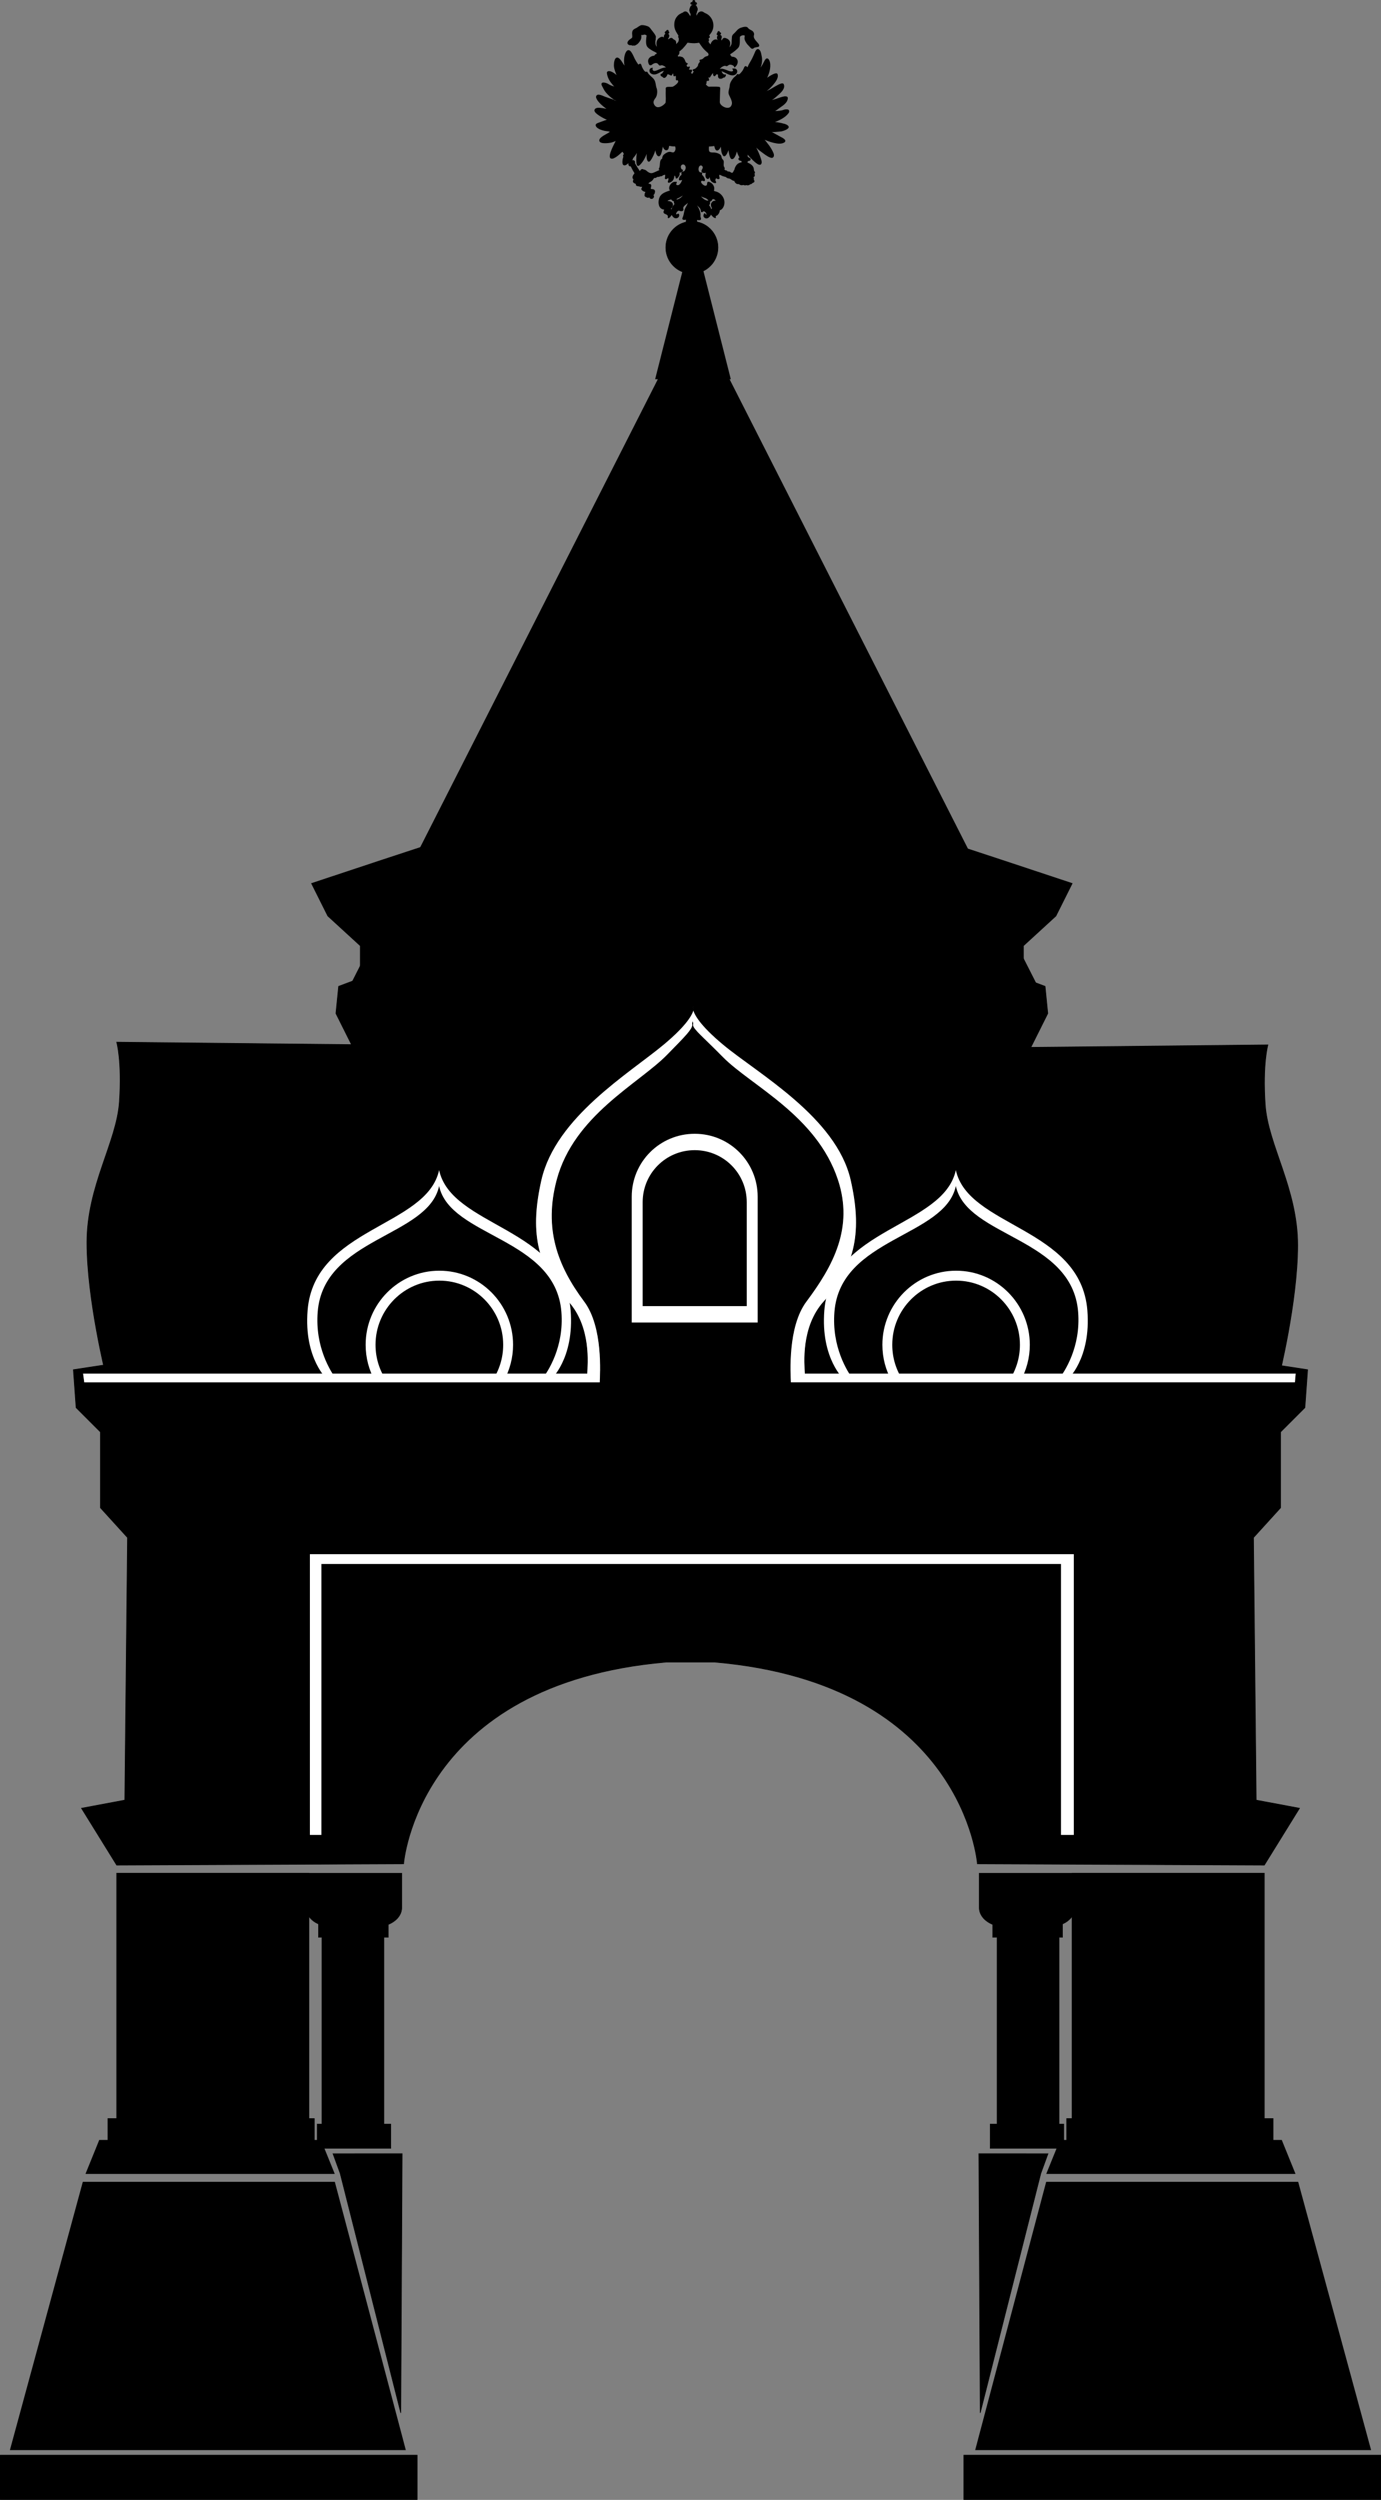 <?xml version="1.0" encoding="UTF-8" standalone="no"?>
<!-- Created with Inkscape (http://www.inkscape.org/) -->

<svg
   xmlns:dc="http://purl.org/dc/elements/1.1/"
   xmlns:cc="http://creativecommons.org/ns#"
   xmlns:rdf="http://www.w3.org/1999/02/22-rdf-syntax-ns#"
   xmlns:svg="http://www.w3.org/2000/svg"
   xmlns="http://www.w3.org/2000/svg"
   xmlns:sodipodi="http://sodipodi.sourceforge.net/DTD/sodipodi-0.dtd"
   xmlns:inkscape="http://www.inkscape.org/namespaces/inkscape"
   width="2061.666"
   height="3731.438"
   id="svg2"
   version="1.1"
   inkscape:version="0.48.4 r9939"
   sodipodi:docname="caesar_nic_ii_vladivostok.svg">
  <rect width="100%" height="100%" fill="#808080" stroke="none"/>
  <defs
     id="defs4">
 <style
   id="style3024"
   type="text/css">
   
    .str0 {stroke:black;stroke-width:30}
    .fil3 {fill:black}
    .fil5 {fill:#009FD1}
    .fil2 {fill:#727271}
    .fil6 {fill:#83D0F4}
    .fil11 {fill:#85DAFC}
    .fil12 {fill:#B0CB1F}
    .fil8 {fill:#B2B3B3}
    .fil15 {fill:#C5C6C6}
    .fil4 {fill:#E31E24}
    .fil10 {fill:#F2F2F2}
    .fil9 {fill:#FEFEFE}
    .fil7 {fill:#FFDD00}
    .fil0 {fill:#FFE94C}
    .fil14 {fill:white}
    .fil13 {fill:#727271;fill-rule:nonzero}
    .fil1 {fill:#FECC00;fill-rule:nonzero}
   
  </style>

  
  
  
  
  
  
  
  
  
  
  
  
  
  
  
  
  
  
  
  
  
  
  
  
  
  
  
  
  
  
  
  
  
  
  
  
  
  
  
 
   
   
   
   
   
   
   
   
   
   
   
   
   
   
   
   
  
    
    
    
   
    
    
   
    
    
   
    
    
    
    
    
    
    
    
    
    
    
    
    
    
    
    
    
    
    
    
    
    
    
    
    
    
    
    
    
    
    
    
    
    
    
    
    
    
    
    
    
    
    
    
    
    
    
    
    
    
    
    
    
    
    
    
    
    
    
    
    
    
    
    
    
    
    
    
    
    
    
    
    
    
    
    
    
    
    
    
    
    
    
    
    
    
    
    
    
    
    
    
    
    
    
    
    
    
    
    
    
    
    
    
    
    
    
    
    
    
    
    
   
    
    
   
    
    
   
     
     
     
    
     
     
    
      
      
     
      
      
      
     
       
       
       
       
       
       
       
       
       
       
       
       
       
       
       
       
       
       
       
       
       
       
       
       
       
      
       
       
       
       
       
      </defs>
  <sodipodi:namedview
     id="base"
     pagecolor="#ffffff"
     bordercolor="#666666"
     borderopacity="1.0"
     inkscape:pageopacity="0.0"
     inkscape:pageshadow="2"
     inkscape:zoom="0.0875"
     inkscape:cx="283.88813"
     inkscape:cy="2239.8028"
     inkscape:document-units="px"
     inkscape:current-layer="layer1"
     showgrid="false"
     inkscape:window-width="1600"
     inkscape:window-height="837"
     inkscape:window-x="-8"
     inkscape:window-y="-8"
     inkscape:window-maximized="1"
     fit-margin-top="0"
     fit-margin-left="0"
     fit-margin-right="0"
     fit-margin-bottom="0" />
  <g
     inkscape:label="Layer 1"
     inkscape:groupmode="layer"
     id="layer1"
     transform="translate(69.168,786.084)">
    <g
       id="g6083">
      <path
         sodipodi:nodetypes="ccssccc"
         inkscape:connector-curvature="0"
         id="path5693"
         d="m 492.954,773.56 -387.899,-4.041 c 0,0 8.081,28.284 4.041,88.893 -4.041,60.609 -48.487,125.259 -48.487,210.112 0,84.853 28.284,197.99 28.284,197.99 l 435.634,-13.467 z"
         style="fill:#000000;stroke:#000000;stroke-width:1px;stroke-linecap:butt;stroke-linejoin:miter;stroke-opacity:1" />
      <path
         sodipodi:nodetypes="ccssccc"
         inkscape:connector-curvature="0"
         id="path5693-8"
         d="m 1435.746,777.601 387.899,-4.041 c 0,0 -8.081,28.284 -4.041,88.893 4.041,60.609 48.487,125.259 48.487,210.112 0,84.853 -28.284,197.99 -28.284,197.99 l -435.634,-13.467 z"
         style="fill:#000000;stroke:#000000;stroke-width:1px;stroke-linecap:butt;stroke-linejoin:miter;stroke-opacity:1" />
      <path
         inkscape:connector-curvature="0"
         id="path3000"
         d="m 965.332,-439.539 -55.33,218.614 4.351,0 -470.379,926.243 1044.968,0 -470.379,-926.243 2.15,0 -55.381,-218.614 z"
         style="fill:#000000;fill-opacity:1;stroke:#000000;stroke-width:1.746;stroke-linecap:round;stroke-miterlimit:4;stroke-opacity:1;stroke-dasharray:none" />
      <path
         inkscape:connector-curvature="0"
         id="path3034"
         d="m 966.604,-785.507 c -0.687,-0.043 -1.42,0.429 -1.644,1.66 l 0.113,0 c -0.123,0.672 0.351,1.472 0.032,1.612 -0.026,0.012 -0.059,0.014 -0.097,0.016 -0.115,0.005 -0.282,-0.033 -0.532,-0.129 -2.102,-0.804 -3.359,2.075 -1.257,2.66 0.092,0.023 0.246,0.035 0.435,0.048 0.188,0.013 0.399,0.018 0.613,0.032 0.011,4e-4 0.011,-4.1e-4 0.016,0 0.023,10e-4 0.041,-10e-4 0.064,0 0.273,0.022 0.529,0.06 0.693,0.113 0.011,0.003 0.023,0.012 0.032,0.016 0.063,0.023 0.105,0.049 0.129,0.081 -0.023,0.11 -0.038,0.214 -0.064,0.306 -0.011,0.022 -0.026,0.044 -0.032,0.064 -0.021,0.066 -0.041,0.135 -0.064,0.193 -0.032,0.079 -0.057,0.143 -0.097,0.21 0,0.009 -0.011,0.023 -0.016,0.032 -0.035,0.055 -0.071,0.112 -0.113,0.161 -0.177,0.21 -0.438,0.371 -0.806,0.548 -0.04,0.019 -0.069,0.029 -0.113,0.048 -0.711,0.092 -1.058,0.65 -1.419,1.193 -0.015,0.023 -0.033,0.042 -0.048,0.064 -0.126,0.188 -0.252,0.372 -0.403,0.532 -0.201,0.274 -0.3,0.505 -0.355,0.87 -0.019,0.041 -0.03,0.087 -0.048,0.129 -0.09,0.201 -0.175,0.402 -0.258,0.613 -0.202,0.492 -0.394,0.986 -0.564,1.483 -0.018,0.11 -0.032,0.18 -0.032,0.29 -0.015,0.055 -0.018,0.106 -0.032,0.161 -0.053,0.212 -0.106,0.409 -0.145,0.613 -0.039,0.2 -0.072,0.409 -0.097,0.596 -0.022,0.169 -0.04,0.328 -0.048,0.484 0,0.021 0,0.044 0,0.064 -0.011,0.179 0,0.344 0.016,0.5 0.023,0.291 0.075,0.543 0.177,0.725 0,0.005 0.013,0.01 0.016,0.016 0.055,0.097 0.097,0.189 0.145,0.274 0,0.005 0.013,0.01 0.016,0.016 0.047,0.085 0.093,0.173 0.129,0.258 0.078,0.183 0.122,0.38 0.113,0.645 0,0.166 0.03,0.338 0.08,0.516 0.097,0.336 0.259,0.693 0.451,1.048 0,0.007 0.013,0.009 0.016,0.016 0.095,0.174 0.194,0.343 0.29,0.516 0,0.01 0.011,0.022 0.016,0.032 0.093,0.168 0.178,0.336 0.258,0.5 0,0.01 0.011,0.022 0.016,0.032 0.243,0.509 0.393,0.997 0.226,1.386 -0.052,0.119 -0.099,0.249 -0.129,0.387 -0.126,0.414 -0.113,0.729 -0.129,1.048 0,0.042 -0.013,0.086 -0.016,0.129 -0.025,0.201 -0.061,0.386 -0.113,0.564 0,0.005 0,0.011 0,0.016 0,0.005 0,0.011 0,0.016 -0.03,0.098 -0.069,0.204 -0.113,0.29 0,0.005 -0.013,0.01 -0.016,0.016 0,0.005 -0.013,0.01 -0.016,0.016 -0.048,0.087 -0.093,0.172 -0.161,0.242 -0.128,0.201 -0.222,0.379 -0.387,0.58 -0.14,-0.183 -0.291,-0.385 -0.435,-0.596 -0.362,-0.531 -0.747,-1.139 -1.144,-1.773 -0.099,-0.158 -0.189,-0.324 -0.29,-0.484 -0.17,-0.269 -0.354,-0.538 -0.532,-0.806 -0.015,-0.023 -0.033,-0.042 -0.048,-0.064 -0.017,-0.026 -0.031,-0.055 -0.048,-0.081 -0.147,-0.219 -0.299,-0.432 -0.451,-0.645 -0.011,-0.009 -0.011,-0.022 -0.016,-0.032 -0.16,-0.222 -0.333,-0.451 -0.5,-0.661 -0.015,-0.025 -0.034,-0.04 -0.048,-0.064 -0.244,-0.417 -0.504,-0.707 -0.919,-0.983 -0.108,-0.101 -0.213,-0.198 -0.322,-0.29 -0.769,-0.644 -1.603,-1.064 -2.547,-1.064 -0.877,0 -1.39,0.373 -2.176,0.629 -0.804,0.402 -1.26,1.409 -2.192,1.354 -0.512,0.055 -1.109,0.502 -1.547,0.758 -0.877,0.493 -1.771,0.935 -2.611,1.483 -1.462,0.95 -2.726,2.208 -3.804,3.579 -2.778,3.527 -3.835,7.927 -3.708,12.331 0.092,3.125 0.99,6.235 2.434,8.995 1.115,2.12 2.554,4.074 3.724,6.158 0.678,1.2 -1.029,1.633 -0.113,2.821 0.047,0.061 0.084,0.128 0.145,0.193 0.585,0.621 0.737,2.293 0.5,3.901 -0.022,0.137 -0.017,0.258 0,0.387 -0.173,1.118 -0.494,2.155 -0.886,2.708 -1.334,1.883 -3.177,3.166 -4.53,4.884 0.018,-0.283 0.064,-0.559 0.113,-0.838 0.11,-0.628 0.262,-1.252 0.322,-1.87 0.011,-0.069 0.011,-0.141 0.016,-0.21 0.011,-0.137 0.021,-0.266 0.016,-0.403 0,-0.023 0,-0.042 0,-0.064 -0.011,-0.292 -0.04,-0.555 -0.064,-0.806 0,-0.023 0,-0.042 0,-0.064 -0.025,-0.245 -0.057,-0.467 -0.097,-0.677 -0.603,-3.228 -2.873,-2.471 -4.787,-4.804 -1.48,-1.791 -3.555,-0.66 -4.981,0.564 -0.621,0.219 -1.109,0.943 -1.547,1.419 -0.164,0.135 -0.223,0.134 -0.242,0.032 -0.011,-0.165 0.011,-0.48 -0.048,-0.887 -0.018,-0.13 -0.04,-0.255 -0.08,-0.403 -0.011,-0.025 -0.011,-0.055 -0.016,-0.081 -0.031,-0.102 -0.067,-0.214 -0.113,-0.322 -0.011,-0.016 -0.011,-0.032 -0.016,-0.048 -0.025,-0.056 -0.033,-0.12 -0.048,-0.177 -0.057,-0.3 0.011,-0.609 0.145,-0.935 0.529,-0.448 1.041,-1.29 1.112,-1.967 0.147,-0.287 0.269,-0.594 0.355,-0.903 0,-0.005 0,-0.011 0,-0.016 0,-0.01 0,-0.022 0,-0.032 0.033,-0.129 0.063,-0.254 0.08,-0.387 0,-0.016 0.015,-0.032 0.016,-0.048 0.016,-0.124 0.018,-0.243 0.016,-0.371 0,-0.033 0,-0.063 0,-0.097 0,-0.047 -0.011,-0.098 -0.016,-0.145 -0.011,-0.085 -0.029,-0.171 -0.048,-0.258 -0.019,-0.091 -0.051,-0.181 -0.08,-0.274 -0.147,-0.453 -0.404,-0.938 -0.87,-1.435 -0.142,-0.151 -0.262,-0.29 -0.338,-0.419 -0.036,-0.06 -0.057,-0.106 -0.08,-0.161 0,-0.005 0,-0.01 0,-0.016 -0.024,-0.06 -0.038,-0.122 -0.048,-0.177 -0.011,-0.039 -0.015,-0.076 -0.016,-0.113 0,-0.062 0,-0.12 0.016,-0.177 0,-0.005 0,-0.011 0,-0.016 0.018,-0.067 0.046,-0.133 0.08,-0.193 0.014,-0.023 0.033,-0.043 0.048,-0.064 l 0.016,0.016 c 0.293,-0.217 0.841,-0.599 1.144,-1.016 0.016,-0.022 0.035,-0.042 0.048,-0.064 0.072,-0.087 0.12,-0.176 0.145,-0.274 0.011,-0.044 0.017,-0.082 0.016,-0.129 0,-0.01 0,-0.022 0,-0.032 0.011,-0.125 0,-0.25 -0.08,-0.371 -0.439,-0.658 -1.031,-0.48 -0.903,-1.467 0.092,-0.658 -0.196,-1.169 -0.854,-1.37 -0.233,-0.073 -0.444,-0.06 -0.629,0 -0.047,0.015 -0.101,0.026 -0.145,0.048 -0.011,0.003 -0.011,0.013 -0.016,0.016 -0.047,0.025 -0.084,0.049 -0.129,0.081 -0.031,0.02 -0.068,0.041 -0.097,0.064 -0.026,0.021 -0.056,0.041 -0.08,0.064 0,0.005 -0.011,0.011 -0.016,0.016 -0.479,0.433 -0.81,1.193 -1.193,1.564 -0.567,-0.036 -0.939,0.214 -1.177,0.725 -0.023,0.019 -0.028,0.045 -0.048,0.064 -0.011,0.008 -0.023,0.008 -0.032,0.016 -0.037,0.035 -0.069,0.077 -0.097,0.113 -0.045,0.054 -0.079,0.112 -0.113,0.177 -0.019,0.039 -0.049,0.069 -0.064,0.113 -0.201,0.53 0.376,0.989 0.742,1.467 0.092,0.119 0.16,0.247 0.209,0.371 0.025,0.062 0.04,0.114 0.048,0.177 0.011,0.063 0.011,0.128 0,0.193 -0.011,0.065 -0.029,0.142 -0.064,0.21 -0.011,0.02 -0.018,0.044 -0.032,0.064 0,0.005 -0.013,0.01 -0.016,0.016 -0.372,0.196 -0.717,0.486 -1.015,0.854 -0.046,0.049 -0.085,0.106 -0.129,0.161 -0.24,0.301 -0.457,0.686 -0.629,1.128 -0.021,0.053 -0.045,0.107 -0.064,0.161 -0.285,0.715 -0.437,1.478 -0.419,2.16 0,0.111 0,0.216 0.016,0.322 0,0.033 0.014,0.065 0.016,0.097 0,0.032 -0.011,0.066 0,0.097 0.03,0.268 0.084,0.504 0.177,0.693 0.183,0.366 0.982,1.127 0.854,1.547 -0.016,0.058 -0.029,0.103 -0.048,0.145 -0.013,0.022 -0.017,0.048 -0.032,0.064 -0.011,0.013 -0.023,0.022 -0.032,0.032 -0.013,0.01 -0.019,0.025 -0.032,0.032 0,0.002 -0.013,-0.002 -0.016,0 -0.342,0.149 -0.884,-0.695 -1.015,-0.87 -1.353,-1.901 -2.593,-2.264 -4.11,-1.789 -0.311,0.018 -0.732,0.131 -0.951,0.387 -0.116,0.055 -0.238,0.119 -0.355,0.177 -0.327,0.164 -0.651,0.338 -0.967,0.532 -0.245,0.151 -0.493,0.313 -0.725,0.484 -0.214,0.154 -0.418,0.315 -0.613,0.484 0,0.005 -0.011,0.011 -0.016,0.016 -0.535,0.27 -0.922,0.817 -1.257,1.354 -0.011,0.016 -0.022,0.032 -0.032,0.048 -0.011,0.012 -0.023,0.02 -0.032,0.032 -2.046,2.847 -2.262,6.804 -1.193,10.204 0.256,0.841 0.62,1.815 0.693,2.692 -3.783,-3.966 -4.106,-5.003 -4.143,-10.139 0,-1.024 0.441,-2.025 0.532,-3.03 0.109,-1.097 -0.177,-2.101 0.226,-3.143 0.877,-2.266 -5.514,-9.513 -6.593,-10.993 -1.005,-1.371 -2.215,-3.227 -3.659,-4.159 -2.175,-1.426 -7.082,-2.531 -9.768,-2.531 -2.562,0 -5.248,2.455 -7.931,4.143 -0.011,0.007 -0.022,0.009 -0.032,0.016 -1.188,0.537 -2.374,1.027 -3.433,1.757 -0.016,0.011 -0.032,0.021 -0.048,0.032 -3.287,2.024 -2.936,5.273 -2.611,9.075 0.402,4.478 -0.986,3.913 -4.239,6.544 -1.243,1.005 -2.783,2.606 -2.966,4.288 -0.219,2.029 2.68,3.49 4.417,3.014 1.005,-0.274 0.967,0.008 1.789,0.484 0.877,0.512 1.998,-0.161 3.095,0.113 0.901,0.212 1.721,-0.214 2.466,-0.725 2.329,-1.049 4.013,-3.017 5.481,-5.142 0.011,-0.012 0.024,-0.02 0.032,-0.032 0.147,-0.201 0.282,-0.406 0.419,-0.613 0.041,-0.061 0.088,-0.116 0.129,-0.177 0.041,-0.063 0.073,-0.13 0.113,-0.193 0.183,-0.28 0.369,-0.559 0.548,-0.838 0.207,-0.365 0.405,-0.867 0.58,-1.419 0.011,-0.022 0.025,-0.042 0.032,-0.064 0.346,-0.936 0.551,-1.912 0.58,-2.885 0.063,-0.61 0.084,-1.18 0.032,-1.628 -0.064,-0.604 -0.211,-1.195 -0.355,-1.789 0.068,-0.462 0.354,-0.709 1.112,-0.339 0.299,0.149 0.672,0.148 1.08,0.097 0.011,-10e-4 0.022,0.001 0.032,0 0.091,0.005 0.191,0.008 0.29,0 0.846,-0.111 1.651,-0.452 2.482,-0.661 1.572,-0.164 3.379,0.585 4.384,1.773 -0.749,4.642 -1.581,10.694 -0.064,15.007 1.151,3.272 6.039,5.839 9.091,7.721 1.188,0.731 5.602,2.533 5.803,3.337 0.164,0.676 0.111,1.134 -0.016,1.499 -0.062,0.195 -0.156,0.394 -0.258,0.596 -1.551,-0.165 -3.183,1.484 -3.288,2.901 -1.444,-0.548 -3.181,0.258 -4.497,0.806 -1.663,0.695 -3.088,1.972 -3.965,3.562 -0.822,1.773 -0.848,3.33 -0.355,5.158 0.494,1.809 1.383,4.314 3.595,3.272 0.475,-0.292 0.913,-0.638 1.37,-0.967 1.005,-0.713 2.084,-1.44 3.272,-1.805 1.298,-0.402 2.762,-0.563 4.078,-0.161 0.914,0.274 1.665,0.92 2.305,1.596 0.822,1.024 1.264,2.181 2.708,1.87 0.311,-0.091 0.592,-0.217 0.903,-0.29 0.678,-0.106 1.373,-0.143 2.063,-0.081 0,4.9e-4 0.011,-4.9e-4 0.016,0 0.473,0.118 0.91,0.243 1.257,0.371 0.652,0.241 1.633,0.744 2.627,1.338 0.013,0.008 0.019,0.025 0.032,0.032 1.046,0.796 2.01,1.788 2.692,2.885 -0.049,-0.009 -0.094,-0.024 -0.145,-0.032 -1.078,-0.128 -2.178,-0.112 -3.256,0.016 -0.402,0.055 -0.775,0.136 -1.177,0.21 -0.822,0.183 -1.6,0.419 -2.386,0.693 -0.475,0.165 -0.929,0.349 -1.386,0.532 -1.956,0.822 -3.864,1.763 -5.819,2.531 -0.585,0.219 -1.154,0.416 -1.757,0.58 l -0.903,0.226 c -0.439,0.091 -0.883,0.171 -1.322,0.226 l -0.387,0.016 -0.355,-0.032 -0.371,-0.081 -0.338,-0.113 -0.355,-0.161 -0.032,0 -0.338,-0.193 -0.29,-0.226 -0.274,-0.258 -0.226,-0.274 -0.209,-0.29 -0.161,-0.306 -0.129,-0.339 -0.097,-0.339 -0.032,-0.355 0,-0.339 0.226,-1.499 -1.418,0.339 -0.387,0.145 -0.338,0.21 -0.306,0.226 -0.274,0.258 -0.242,0.29 -0.209,0.322 -0.161,0.322 -0.145,0.355 -0.113,0.339 -0.064,0.371 -0.032,0.371 0,0.355 0.016,0.371 0.048,0.371 0.097,0.339 0.274,0.709 0.355,0.629 0.451,0.548 0.5,0.467 0.548,0.403 c 0.292,0.183 0.59,0.337 0.919,0.484 0.329,0.128 0.638,0.229 0.967,0.339 0.329,0.091 0.668,0.153 1.016,0.226 0.347,0.036 0.668,0.078 1.015,0.097 0.567,0.018 1.11,-0.026 1.676,-0.081 0.329,-0.055 0.64,-0.104 0.951,-0.177 0.877,-0.238 1.724,-0.569 2.547,-0.935 0.822,-0.384 1.63,-0.803 2.434,-1.241 1.937,-1.06 3.858,-2.188 5.996,-2.773 0.311,-0.073 0.608,-0.155 0.919,-0.21 0.666,-0.095 1.343,-0.109 2.015,-0.097 -0.339,0.234 -0.66,0.497 -0.967,0.79 l -0.032,0.032 c -1.206,1.225 -1.989,2.919 -3.03,4.272 -0.475,0.603 -0.577,0.412 -1.289,0.339 -1.115,0.256 -1.178,1.228 -0.758,2.16 0.548,0.731 1.25,1.13 2.128,1.386 0.055,0.018 0.366,0.074 0.403,0.129 0.11,0.201 0.227,0.398 0.355,0.58 1.097,1.316 2.495,1.317 3.756,0.129 0.877,-0.841 1.639,-1.849 2.096,-2.982 0.238,-0.612 0.392,-1.249 0.693,-1.821 1.658,0.257 2.963,0.687 4.465,1.628 3.089,1.956 1.58,-2.335 4.175,-2.353 1.974,-0.018 -0.427,5.675 2.918,3.482 2.559,-1.681 1.647,4.749 1.757,5.755 0.164,1.645 1.875,0.192 2.515,0.613 0.567,0.384 0.75,1.474 0.951,2.096 0.786,2.614 -5.603,7.278 -7.705,8.302 -2.394,1.17 -6.186,0.342 -8.946,0.725 -2.924,0.42 -1.719,2.324 -1.902,4.755 -0.402,5.52 0.456,11.2 -0.129,16.684 -0.073,0.676 -0.046,1.558 -0.338,2.015 -2.285,3.418 -7.965,7.221 -12.315,6.819 -3.911,-0.366 -7.109,-5.101 -6.561,-8.866 0.329,-2.23 1.761,-4.177 3.095,-5.932 2.376,-3.107 3.06,-10.111 1.58,-13.766 -1.645,-4.112 -1.234,-9.76 -4.03,-13.379 -2.833,-3.674 -7.041,-5.844 -9.252,-9.865 -0.384,-0.713 -0.6,-1.691 -1.66,-1.161 -2.668,1.316 -5.794,-5.12 -6.69,-6.947 -0.493,-0.987 -0.751,-2.051 -1.08,-3.111 -1.407,-4.606 -3.42,0.909 -4.9,-1.193 -1.809,-2.614 -3.549,-5.441 -5.029,-8.237 -2.047,-3.838 -7.099,-18.72 -12.235,-10.075 -2.815,4.734 -3.381,13.85 -2.047,19.15 0.274,1.115 1.526,3.806 -0.338,1.741 -2.924,-3.198 -4.662,-7.478 -7.641,-10.494 -7.165,-7.238 -8.445,7.561 -7.641,11.783 0.749,4.021 2.102,7.912 3.82,11.622 1.206,2.614 -2.268,-0.494 -2.853,-0.951 -2.486,-1.919 -8.819,-6.114 -11.396,-3.208 -0.859,0.987 0.86,6.402 1.225,7.334 2.303,5.812 5.676,9.717 9.752,14.25 0.238,0.274 0.791,0.765 0.919,1.112 -3.692,-1.188 -7.655,-2.391 -10.945,-4.53 -2.979,-1.956 -11.745,-4.33 -8.656,1.902 0.859,1.736 1.799,3.41 2.676,5.11 3.162,6.086 9.888,11.998 15.7,15.781 0.567,0.366 2.251,1.187 2.434,1.918 0.073,0.292 -16.018,-5.395 -16.603,-5.577 -2.522,-0.804 -11.822,-6.07 -12.863,-0.806 -0.749,3.802 7.194,11.603 10.429,14.088 1.444,1.115 2.842,2.291 4.304,3.369 3.838,2.833 -2.939,0.556 -5.352,0.355 -3.144,-0.274 -10.271,-1.989 -11.751,2.16 -1.681,4.661 15.821,13.2 17.667,13.895 1.682,0.621 1.612,0.968 0.113,1.37 -4.057,1.115 -8.002,2.923 -12.041,4.239 -1.352,0.439 -2.702,0.999 -3.433,1.821 -0.493,0.548 -0.705,1.213 -0.467,1.999 1.444,4.734 11.619,7.344 15.604,7.673 1.279,0.11 2.204,0.259 3.063,0.387 0.692,0.095 1.813,0.511 2.208,1.016 0,0.19 0.038,0.371 0.113,0.516 -0.042,0.113 -0.124,0.226 -0.274,0.339 -4.057,3.052 -16.093,7.748 -15.362,12.573 0.713,4.642 12.777,3.036 15.555,2.579 2.668,-0.439 5.121,-1.449 7.625,-2.418 0.64,-0.238 1.939,-0.957 1.354,0.322 -1.261,2.705 -12.69,22.903 -7.737,25.517 4.112,2.157 13.642,-7.121 16.329,-9.607 0.514,-0.477 0.969,-0.455 1.386,-0.177 0.362,0.564 0.733,1.116 1.112,1.66 0.163,0.236 0.315,0.483 0.467,0.725 0.101,0.226 0.222,0.478 0.306,0.661 0.266,0.597 0.094,1.037 -0.177,1.451 -0.025,0.039 -0.054,0.074 -0.08,0.113 -0.091,0.116 -0.175,0.231 -0.242,0.355 -0.011,0.012 -0.023,0.02 -0.032,0.032 -0.416,0.578 -0.766,1.194 -0.08,2.208 0.092,0.128 0.203,0.211 0.258,0.339 -0.146,0.493 -0.452,1.216 -0.58,1.564 -0.914,2.632 -1.771,9.234 0.258,10.623 2.431,1.645 6.018,-2.34 7.882,-3.82 -0.231,1.431 -0.515,3.393 0.242,4.53 0.028,0.041 0.051,0.09 0.08,0.129 0.58,1.002 1.747,1.212 2.837,0.919 0.021,0.015 0.046,0.03 0.064,0.048 0.09,0.558 0.415,1.07 0.661,1.58 1.517,3.253 3.34,6.327 5.223,9.398 -0.2,0.225 -0.407,0.472 -0.613,0.725 -0.032,0.04 -0.064,0.073 -0.097,0.113 -1.744,2.057 -3.635,5.626 -1.483,7.496 0.471,0.41 0.613,0.708 0.58,0.999 0,0.005 0,0.01 0,0.016 -0.311,0.383 -0.521,0.815 -0.629,1.273 -0.076,0.162 -0.159,0.348 -0.21,0.548 -0.932,3.619 4.855,3.454 4.417,5.19 -0.311,1.234 0.294,1.706 1.128,1.918 0.016,0.008 0.033,0.009 0.048,0.016 1.176,0.565 2.589,0.358 3.853,0.838 1.041,0.386 2.533,0.739 3.579,0.129 1.303,0.158 0.069,2.807 -0.419,3.53 -0.422,0.613 -0.011,1.358 0.693,2.047 0.532,0.522 1.219,1.01 1.87,1.354 0.313,0.332 0.793,0.538 1.257,0.58 0.106,0 0.202,-0.005 0.306,-0.016 1.13,0.221 2.529,1.178 1.402,2.305 -0.914,0.914 -0.614,2.075 -0.87,3.208 -0.391,1.654 1.128,2.697 2.853,3.111 0,0.003 0,0.013 0,0.016 0.811,0.921 2.745,0.394 3.869,-0.016 0.246,0.101 0.347,0.39 0.693,0.935 0.022,0.034 0.041,0.064 0.064,0.097 0.631,1.154 2.201,1.526 3.514,1.032 0.393,-0.194 0.77,-0.494 1.08,-0.854 0.011,-0.012 0.022,-0.021 0.032,-0.032 0.024,-0.024 0.041,-0.056 0.064,-0.081 0.278,-0.292 0.481,-0.637 0.58,-1.016 0.011,-0.028 0.022,-0.053 0.032,-0.081 0,-0.016 0.013,-0.032 0.016,-0.048 0.35,-1.034 0.156,-2.137 -1.096,-2.66 0.733,-0.614 2.601,-2.53 2.482,-3.885 0.909,-2.561 0.032,-4.852 -4.223,-4.707 -0.599,0.021 -1.011,-0.085 -1.289,-0.274 -0.109,-0.248 -0.269,-0.486 -0.451,-0.693 -0.368,-1.664 1.683,-5.004 0.032,-6.335 -0.049,-0.041 -0.097,-0.063 -0.145,-0.097 -0.041,-0.035 -0.085,-0.065 -0.129,-0.097 -0.016,-0.009 -0.032,-0.024 -0.048,-0.032 -0.418,-0.285 -0.925,-0.411 -1.435,-0.274 -0.247,-0.016 -0.494,-0.037 -0.774,-0.145 -0.751,-0.281 -1.069,-0.645 -1.08,-1.048 0.406,-0.553 0.753,-1.138 1.306,-1.596 1.659,-1.394 3.751,-1.914 5.078,-3.707 0.017,-0.024 0.047,-0.04 0.064,-0.064 0.03,-0.043 0.053,-0.086 0.08,-0.129 0.703,-1.046 1.369,-1.966 2.128,-2.966 0.287,-0.159 0.628,-0.265 1.048,-0.306 0,-5.1e-4 0.011,4.9e-4 0.016,0 1.065,0.386 2.401,-0.262 3.24,-1.161 0.463,-0.228 0.961,-0.391 1.58,-0.403 0.011,0.002 0.022,-0.002 0.032,0 0.603,0.156 1.284,0.057 1.886,-0.226 0.797,-0.174 1.591,-0.439 2.386,-0.741 1.109,0.251 2.109,-0.32 2.918,-1.193 0.639,-0.266 1.273,-0.529 1.902,-0.742 0.542,0.061 1.141,-0.125 1.709,-0.419 1.719,0.209 0.221,5.055 0.306,6.077 0.128,1.718 3.612,-0.503 4.014,-0.887 1.243,-1.151 1.512,1.959 1.402,2.708 -0.165,1.078 -2.363,4.771 0.451,4.094 4.588,-1.115 6.579,-4.519 7.109,-8.979 0.42,-3.619 2.889,-0.462 2.998,1.402 0.256,3.82 4.1,-1.243 4.868,-3.82 0.311,-1.097 -0.023,-2.845 -0.371,-3.869 0.804,0.292 2.204,0.389 3.063,-0.177 1.133,-0.749 2.414,-2.089 2.45,-2.692 -0.95,-0.493 -2.091,-0.777 -2.676,-2.112 -3.089,-7.128 6.23,-10.307 7.802,-2.466 0.457,2.285 -1.54,7.369 -4.336,7.076 -1.791,-0.201 -2.397,1.889 -2.031,3.369 0.347,1.407 0.242,1.429 -0.854,2.16 -1.554,1.06 -2.474,3.144 -2.821,4.916 -0.914,4.533 5.541,-1.417 4.481,2.257 -0.95,3.326 -4.419,9.623 -8.769,7.302 -2.742,-1.462 1.61,-5.373 -0.967,-4.642 -0.731,0.201 -1.683,10e-4 -2.45,0.129 -4.277,0.695 -9.033,7.682 -5.98,11.703 0.183,0.256 0.364,0.574 0.419,0.903 -5.611,2.084 -12.89,3.827 -15.668,9.913 -2.339,5.118 -2.684,14.783 3.804,17.232 1.188,0.439 3.775,0.338 2.934,1.983 -3.162,6.159 3.126,4.147 5.319,7.931 0.896,1.554 -0.145,2.261 0.129,3.047 0.695,1.974 5.151,-4.41 5.352,-5.013 1.352,2.668 3.821,6.433 7.367,5.464 4.917,-1.334 3.242,-7.045 1.725,-5.4 -0.64,0.695 -3.006,1.116 -3.079,-0.145 -0.183,-2.559 3.189,-7.025 6.077,-5.416 1.718,0.969 5.592,0.654 4.787,-2.015 -1.371,-4.551 3.646,-6.63 6.077,-9.043 0.311,-0.311 1.897,-2.813 1.805,-1.241 -0.183,3.089 -2.835,6.465 -4.078,9.188 -1.846,4.058 -1.69,8.546 -3.353,12.622 -0.329,0.804 -0.726,1.605 -0.854,2.208 -0.585,2.76 4.372,1.315 5.706,1.37 -0.402,1.7 -0.705,3.323 -0.468,5.078 0.347,2.705 1.696,1.736 3.579,1.096 -0.183,2.796 3.5e-4,5.36 1.773,7.608 1.024,1.316 2.711,3.466 3.917,1.419 1.005,-1.736 2.384,-3.277 2.805,-5.287 0.164,-0.768 0.293,-2.438 0.129,-3.224 1.042,-0.091 3.243,0.018 3.353,-1.225 0.092,-0.932 0.037,-2.437 0,-3.369 -0.146,-2.851 0.293,-1.47 2.047,-1.306 6.452,0.621 2.736,-2.833 3.047,-5.867 0.439,-4.167 -1.029,-8.229 -2.966,-11.848 -0.658,-1.225 -5.498,-8.876 -1.934,-4.965 2.851,3.125 6.177,4.519 6.561,9.253 0.329,4.131 3.191,-1.229 4.836,0.306 0.859,0.786 2.147,1.383 2.805,2.37 0.439,0.676 1.431,4.125 -0.177,3.869 -1.59,-0.256 -2.09,-5.135 -3.498,0.129 -0.53,1.992 1.41,3.82 3.256,4.094 2.778,0.42 4.98,-2.135 6.351,-4.256 0.42,-0.658 0.369,-1.806 0.79,-2.208 0.914,1.809 4.718,6.184 6.947,5.964 -0.329,-1.298 -0.526,-2.898 1.064,-3.337 2.394,-0.695 4.837,-4.98 4.691,-7.173 -0.055,-0.768 0.026,-0.872 0.758,-1.128 2.138,-0.768 3.33,-1.971 4.481,-3.981 5.373,-9.541 -1.519,-21.289 -11.864,-23.244 -2.413,-0.457 -1.966,-1.429 -1.563,-3.659 0.658,-3.564 -2.101,-7.684 -5.062,-9.365 -7.238,-4.112 -2.02,3.478 -6.754,4.739 -2.796,0.749 -7.976,-3.754 -7.866,-6.367 0.073,-2.01 2.129,-2.58 3.756,-1.886 4.661,1.974 0.521,-6.119 -1.709,-7.673 -1.736,-1.225 0.805,-4.09 -1.096,-3.853 -6.196,0.731 -6.098,-10.885 -0.87,-11.67 1.042,-0.146 1.77,0.383 2.482,1.096 3.363,3.363 -1.666,6.301 -0.661,8.64 0.603,1.407 2.457,1.744 3.901,1.58 1.115,-0.11 1.98,-0.591 2.821,-1.322 -0.274,0.366 -0.618,2.768 -0.709,3.353 -0.366,2.321 -0.25,5.109 1.596,6.48 2.559,1.883 2.705,-1.886 4.642,-3.111 -0.037,3.217 0.473,6.038 3.159,8.14 1.499,1.17 7.094,3.329 4.626,-0.564 -0.768,-1.206 -0.646,-1.923 -0.226,-3.111 1.316,-3.893 1.846,-0.931 4.642,-0.693 3.272,0.274 -0.635,-4.244 1.193,-6.254 0.05,-0.056 0.117,-0.086 0.209,-0.113 0.478,0.03 0.959,0.062 1.435,0.113 0.297,0.072 0.61,0.167 0.951,0.274 0.498,0.234 0.974,0.57 1.419,0.822 1.807,0.983 3.803,1.312 5.755,1.854 0.289,0.125 0.568,0.259 0.838,0.403 0.432,0.324 0.834,0.764 1.241,1.032 0.85,0.572 1.848,0.773 2.853,0.903 0.054,0.007 0.107,0.026 0.161,0.032 0.109,0.025 0.209,0.06 0.322,0.081 2.778,0.512 4.832,3.547 7.189,3.401 0.288,-0.019 0.527,0.076 0.742,0.258 0.408,1.463 1.126,2.764 2.37,3.579 0.683,0.681 1.615,1.135 3.03,0.983 1.59,-0.164 2.409,1.145 3.853,1.547 0.823,0.231 1.517,0.246 2.241,0.113 0.047,-0.009 0.097,-0.005 0.145,-0.016 0.271,-0.046 0.527,-0.119 0.79,-0.226 0.016,-0.005 0.032,-0.011 0.048,-0.016 1.519,-0.429 2.202,1.06 4.046,0.355 0.729,-0.278 1.379,-0.202 2.015,-0.081 0.224,0.165 0.495,0.251 0.854,0.242 0.154,-0.002 0.323,-0.018 0.484,-0.032 0.353,0.011 0.707,-0.05 1.096,-0.193 0.071,-0.026 0.152,-0.047 0.226,-0.081 0.048,-0.022 0.097,-0.039 0.145,-0.064 0.017,-0.007 0.031,-0.025 0.048,-0.032 0.349,-0.156 0.68,-0.364 0.935,-0.645 0.037,-0.042 0.072,-0.076 0.113,-0.113 0.012,-0.007 0.022,-0.009 0.032,-0.016 0.012,-0.01 0.02,-0.022 0.032,-0.032 0.859,-0.556 1.835,-0.451 2.692,-0.999 0.252,-0.12 0.494,-0.278 0.693,-0.5 0.585,-0.658 0.484,-0.842 1.435,-1.08 1.425,-0.347 2.073,-1.228 1.58,-2.708 -0.176,-0.342 -0.387,-0.592 -0.645,-0.806 0,-0.005 -0.012,-0.011 -0.016,-0.016 -0.474,-1.322 0.525,-2.19 -0.451,-3.595 -0.969,-1.407 0.567,-1.055 1.225,-1.95 0.415,-0.563 0.574,-1.008 0.58,-1.419 0.114,-0.768 -0.128,-1.603 -0.709,-2.128 -0.042,-0.229 0.139,-0.466 0.355,-0.741 0.03,-0.032 0.053,-0.064 0.08,-0.097 0.012,-0.009 0.012,-0.023 0.016,-0.032 0.093,-0.112 0.172,-0.231 0.242,-0.355 0.032,-0.054 0.069,-0.104 0.097,-0.161 0.012,-0.016 0.012,-0.032 0.016,-0.048 0.043,-0.097 0.071,-0.198 0.096,-0.306 0.02,-0.091 0.046,-0.19 0.048,-0.29 0.024,-0.29 -0.012,-0.6 -0.129,-0.919 -0.195,-0.35 -0.422,-0.652 -0.709,-0.887 -0.403,-0.613 -0.587,-1.286 -0.693,-1.983 0,-0.01 0,-0.022 0,-0.032 0,-0.581 -0.076,-1.125 -0.177,-1.644 -0.037,-0.329 -0.092,-0.656 -0.161,-0.983 -0.841,-4.021 -5.824,-7.048 -9.333,-8.108 0.271,-1.422 0.261,-2.242 0.742,-2.773 0.395,-0.066 0.807,-0.268 1.08,-0.58 0,-0.002 0.014,0.002 0.016,0 0.236,-0.066 0.502,-0.139 0.822,-0.193 0.017,-0.003 0.031,-0.013 0.048,-0.016 0.622,0.143 1.238,-0.202 1.596,-0.758 0.881,-0.87 0.686,-2.168 -1.128,-2.708 -0.731,-0.219 -1.24,-0.846 -1.934,-1.193 -1.426,-0.749 -0.71,-2.667 -0.838,-4.11 -0.238,-2.869 1.746,0.616 2.386,1.402 1.115,1.371 2.345,2.761 3.643,3.949 1.261,1.151 12.475,13.554 14.54,7.705 0.786,-2.23 -0.293,-5.039 -0.951,-7.141 -1.755,-5.52 -4.179,-10.834 -6.738,-16.007 -0.201,-0.402 -2.922,-4.862 -0.564,-2.321 2.614,2.815 5.055,5.199 8.253,7.447 4.533,3.18 8.866,7.151 14.185,8.979 4.313,1.499 5.098,-2.751 3.836,-5.803 -3.418,-8.334 -9.04,-15.079 -14.797,-21.842 7.348,3.29 23.4,9.54 30.82,5.19 4.807,-2.815 -3.186,-6.574 -5.416,-7.689 -1.718,-0.841 -14.445,-7.954 -14.427,-8.027 0.11,-0.493 3.625,-0.145 3.917,-0.145 3.747,0.036 7.382,-0.495 11.074,-0.806 3.217,-0.274 13.159,-3.76 11.203,-6.867 -1.334,-2.138 -5.53,-3.641 -7.979,-3.933 -0.695,-0.091 -1.25,-0.521 -1.999,-0.613 -1.919,-0.219 -3.702,-0.859 -5.658,-1.096 -1.846,-0.219 -4.113,-0.07 -5.867,-0.709 7.695,-3.381 16.393,-6.877 21.584,-13.895 0.786,-1.06 1.178,-2.582 0.484,-3.788 -0.768,-1.353 -5.305,-1.008 -6.931,-0.387 -4.186,1.572 -9.034,1.732 -13.476,2.079 -2.796,0.219 -0.469,-0.783 0.5,-1.386 2.742,-1.7 5.163,-3.885 7.85,-5.658 4.533,-3.016 10.198,-7.117 10.381,-13.057 0.074,-2.285 -3.477,-2.174 -4.884,-1.918 -5.337,0.987 -10.37,3.474 -15.652,4.771 -1.645,0.402 -7.246,2.698 -2.805,-0.355 1.755,-1.206 3.476,-2.358 5.029,-3.82 4.112,-3.875 15.896,-11.952 12.186,-19.263 -1.024,-1.992 -6.021,0.537 -7.318,1.177 -5.501,2.705 -10.555,6.42 -16.184,8.979 -0.073,0.036 -2.862,1.129 -2.789,0.983 0.932,-1.681 3.993,-3.721 5.4,-5.11 4.131,-4.076 14.371,-14.392 11.703,-20.971 -1.316,-3.235 -12.343,3.908 -14.427,5.626 -2.23,1.828 -0.833,-1.066 -0.467,-1.87 3.125,-6.781 5.875,-17.596 2.531,-24.34 -2.303,-4.661 -4.684,-1.979 -6.109,0.854 -1.901,3.783 -3.774,7.386 -6.351,10.768 -1.718,2.266 -2.44,2.99 -1.161,0.193 2.376,-5.209 3.683,-11.89 2.386,-17.538 -0.676,-2.943 -0.85,-6.374 -2.66,-8.914 -3.528,-4.935 -5.972,1.349 -7.27,4.53 -1.864,4.533 -3.905,8.726 -6.464,12.912 -1.425,2.321 -2.612,4.552 -3.562,7.093 -1.188,3.162 -3.005,-4.04 -5.271,0.822 -0.658,1.407 -1.192,2.891 -2.015,4.207 -1.042,1.663 -5.436,7.68 -7.318,6.254 -1.426,-1.078 -1.876,0.874 -2.644,1.66 -1.426,1.444 -3.339,2.702 -4.546,4.256 -2.687,3.473 -4.789,6.785 -5.045,11.3 -0.219,3.875 -2.76,8.243 -1.225,12.154 2.23,5.702 7.232,12.068 3.047,18.118 -4.46,6.452 -17.667,-0.239 -17.667,-6.544 0,-6.306 0.42,-12.522 0.548,-18.827 0.018,-0.95 0.484,-3.101 -0.886,-3.321 -3.875,-0.621 -8.434,-0.213 -12.364,-0.322 -2.961,-0.091 -3.736,0.596 -5.948,-1.451 -4.496,-4.185 -0.802,-2.213 -1.241,-4.771 -0.109,-0.695 0.385,-3.434 1.08,-3.562 0.822,-0.146 2.025,0.333 2.757,-0.306 0.713,-0.603 -2.177,-4.833 0.016,-5.4 0.256,-0.073 0.504,0.942 1.016,1.016 0.859,0.146 3.301,-6.86 6.609,-7.189 -0.42,1.499 -1.012,3.856 0.596,4.916 1.192,0.779 2.111,-2.49 4.014,-3.079 0.184,0.167 0.42,0.298 0.742,0.371 0.183,0.036 0.349,0.04 0.532,0.113 1.151,0.676 1.056,1.524 0.983,2.676 -0.092,1.407 0.268,2.732 1.548,3.482 0.841,0.402 1.635,0.294 2.531,0.258 1.133,-0.036 1.862,-0.564 2.611,-1.386 0.02,-0.021 0.042,-0.031 0.064,-0.048 0.012,-0.005 0.012,-0.011 0.016,-0.016 0.055,-0.032 0.106,-0.066 0.161,-0.097 0,-0.002 0.012,0.002 0.016,0 0.26,-0.092 0.558,-0.032 0.854,-0.032 0.53,-0.073 0.833,-0.113 1.29,-0.387 0.658,-0.512 1.167,-1.243 1.386,-2.047 l 0.226,-1.225 c -0.603,0.018 -1.202,0.057 -1.805,-0.016 -0.985,-0.236 -1.798,-0.656 -2.45,-1.273 -0.015,-0.016 -0.033,-0.032 -0.048,-0.048 -0.304,-0.344 -0.59,-0.734 -0.87,-1.128 -0.083,-0.141 -0.152,-0.282 -0.226,-0.435 -0.346,-0.715 -0.713,-1.425 -1.161,-2.079 -0.027,-0.078 -0.063,-0.157 -0.08,-0.226 l -0.161,-0.113 c -0.016,-0.021 -0.032,-0.043 -0.048,-0.064 0.194,-0.079 0.391,-0.157 0.596,-0.242 0.256,-0.11 0.467,-0.145 0.742,-0.145 0.53,0.036 1.04,0.25 1.515,0.451 2.668,1.133 5.186,2.596 7.818,3.82 0.932,0.42 1.868,0.788 2.837,1.08 0.768,0.219 1.549,0.404 2.353,0.532 0.53,0.073 1.048,0.115 1.596,0.097 0.347,-0.018 0.701,-0.042 1.048,-0.097 l 0.468,-0.097 0.483,-0.129 0.468,-0.161 0.451,-0.193 0.467,-0.242 0.435,-0.274 0.419,-0.306 0.387,-0.339 0.371,-0.355 0.322,-0.403 0.29,-0.419 0.242,-0.467 0.193,-0.467 0.145,-0.516 0.08,-0.532 0,-0.548 -0.048,-0.516 -0.113,-0.467 -0.145,-0.435 -0.209,-0.403 -0.242,-0.371 -0.274,-0.306 -0.306,-0.274 -0.339,-0.242 -0.371,-0.177 -0.387,-0.145 -0.387,-0.113 -0.806,-0.145 -0.822,-0.032 -1.547,0.032 0.677,1.37 0.21,0.548 0.048,0.451 -0.032,0.371 -0.129,0.322 -0.242,0.339 c -0.384,0.366 -0.78,0.637 -1.274,0.838 l 0,-0.032 c -0.969,0.329 -2.027,0.197 -3.014,0.032 -1.535,-0.292 -3.056,-0.811 -4.481,-1.451 -0.347,-0.164 -0.717,-0.305 -1.064,-0.451 -1.7,-0.695 -3.468,-1.25 -5.223,-1.725 -0.439,-0.11 -0.881,-0.219 -1.338,-0.274 -0.402,-0.055 -0.789,-0.051 -1.209,-0.032 l -0.5,0.081 c -0.823,0.201 -1.606,0.547 -2.337,0.967 -0.128,0.086 -0.232,0.171 -0.339,0.274 -0.065,-0.032 -0.129,-0.065 -0.193,-0.097 0.603,-1.627 1.464,-3.113 2.853,-4.191 1.352,-1.06 4.08,-2.567 5.835,-2.531 0.64,0.018 1.204,0.296 1.789,0.516 0.493,0.091 0.746,0.151 1.257,-0.032 0.859,-0.439 1.543,-1.187 2.402,-1.644 2.139,-1.151 5.383,-0.286 7.302,1.048 1.005,0.713 1.25,1.39 1.725,2.45 0.786,-0.786 1.522,-1.515 2.144,-2.337 1.133,-1.499 2.012,-3.868 1.902,-5.787 -0.165,-2.687 -1.996,-4.995 -4.481,-5.964 -1.078,-0.42 -2.226,-0.622 -3.304,-0.677 -0.329,-0.014 -0.659,-0.005 -0.983,0 -0.496,-0.441 -0.711,-1.278 -1.483,-1.87 -0.179,-0.308 -0.339,-0.491 -0.403,-0.339 -0.024,-0.008 -0.067,-0.047 -0.097,-0.064 0,-0.003 -0.012,-0.012 -0.016,-0.016 -0.659,-0.794 -0.541,-2.293 0.387,-2.837 3.071,-1.791 10.346,-7.373 12.009,-10.187 1.937,-3.29 1.351,-10.144 1.515,-14.201 0.032,-0.914 0.608,-1.694 1.451,-2.289 0.263,-0.158 0.517,-0.317 0.79,-0.467 0.025,-0.014 0.055,-0.019 0.08,-0.032 2.388,-1.165 5.803,-1.206 6.125,0.484 -0.151,0.802 -0.269,1.609 -0.322,2.418 0,0.022 -0.014,0.043 -0.016,0.064 0,0.027 0,0.053 0,0.081 -0.075,0.614 -0.103,1.232 -0.016,1.854 0.264,1.951 1.224,3.883 2.466,5.706 0.025,0.038 0.054,0.075 0.08,0.113 0.725,1.171 1.458,2.228 2.498,3.192 0.05,0.047 0.095,0.098 0.145,0.145 0.905,1.025 1.816,1.992 2.644,2.869 0.877,0.932 1.932,2.31 3.321,2.402 1.279,0.073 1.397,-0.966 2.402,-1.386 1.864,-0.786 3.755,-0.961 5.674,-1.29 2.449,-0.42 1.541,-2.734 0.5,-4.014 -2.001,-2.467 -6.034,-6.101 -6.964,-9.897 -0.114,-0.953 -0.07,-1.926 0.048,-2.95 0.012,-0.073 0.012,-0.152 0.016,-0.226 0.067,-0.213 0.146,-0.432 0.242,-0.645 0.365,-0.804 -0.096,-2.019 -0.371,-2.805 -1.078,-2.961 -4.911,-3.72 -7.141,-5.529 -1.225,-1.005 -1.609,-2.366 -3.272,-2.805 -1.508,-0.402 -4.047,-0.012 -6.48,0.742 -0.032,0.01 -0.065,0.022 -0.097,0.032 -0.873,0.213 -1.732,0.494 -2.579,0.854 -0.501,0.215 -1.006,0.497 -1.499,0.838 -0.032,0.022 -0.065,0.042 -0.097,0.064 -0.652,0.373 -1.206,0.767 -1.596,1.144 -1.457,1.412 -2.738,2.924 -4.111,4.384 -0.067,0.069 -0.127,0.142 -0.193,0.21 -0.149,0.157 -0.316,0.296 -0.468,0.451 -0.559,0.548 -1.151,1.084 -1.708,1.644 -0.032,0.032 -0.065,0.064 -0.097,0.097 -0.079,0.07 -0.161,0.14 -0.242,0.21 -0.403,0.347 -0.718,0.773 -0.983,1.257 -0.02,0.03 -0.029,0.066 -0.048,0.097 -0.415,0.637 -0.743,1.324 -0.87,2.128 -0.076,0.51 -0.076,1.035 -0.08,1.547 -0.079,0.751 -0.135,1.54 -0.161,2.337 -4e-4,0.01 3e-4,0.021 0,0.032 -0.29,1.946 -0.025,4.11 -0.274,6.125 0,0.01 0,0.022 0,0.032 -0.12,0.949 -0.356,1.867 -0.822,2.708 -0.713,1.188 -1.596,2.85 -2.821,3.562 -0.489,0.287 -0.895,0.55 -1.257,0.806 2.139,-5.268 2.82,-9.73 -1,-12.686 -0.018,-0.014 -0.03,-0.034 -0.048,-0.048 -0.524,-0.525 -1.122,-0.922 -1.854,-1.112 -0.287,-0.14 -0.584,-0.273 -0.903,-0.403 -0.02,-0.009 -0.044,-0.023 -0.065,-0.032 -0.227,-0.091 -0.467,-0.188 -0.709,-0.274 -0.045,-0.016 -0.085,-0.018 -0.129,-0.032 -0.136,-0.048 -0.259,-0.092 -0.387,-0.129 -0.045,-0.012 -0.085,-0.022 -0.129,-0.032 -0.121,-0.032 -0.24,-0.043 -0.355,-0.064 -2.234,-0.42 -3.147,1.103 -4.223,3.353 -0.368,0.763 -0.587,1.033 -0.742,1.048 -0.291,-0.2 -0.44,-1.304 -0.999,-2.144 -0.932,-1.426 2.381,-4.374 -0.58,-6.512 -0.127,-0.092 -0.286,-0.147 -0.435,-0.21 -0.383,-0.161 -0.757,-0.277 -0.822,-0.532 0.057,-0.149 0.113,-0.297 0.145,-0.451 0.055,-0.081 0.102,-0.158 0.194,-0.258 0.86,-0.958 1.828,-2.104 0.435,-2.515 -0.071,-0.027 -0.155,-0.043 -0.242,-0.064 -0.151,-0.038 -0.313,-0.077 -0.516,-0.097 -0.061,-0.012 -0.131,-0.014 -0.177,-0.032 0,-10e-4 -0.012,10e-4 -0.016,0 -0.538,-0.225 -0.119,-0.878 -0.468,-1.338 -0.242,-0.313 -0.459,-0.458 -0.661,-0.5 -0.02,-0.005 -0.043,-0.014 -0.065,-0.016 -0.457,-0.131 -0.794,0.376 -1.241,0.758 -0.183,0.274 -0.286,0.443 -0.322,0.79 -0.018,0.42 -0.128,1.119 -0.548,1.338 -0.329,0.256 -0.431,0.468 -0.468,0.87 -0.291,0.671 -0.016,0.918 0.371,1.112 0.133,0.067 0.273,0.129 0.419,0.193 0.029,0.013 0.052,0.035 0.08,0.048 0.355,0.165 0.666,0.381 0.693,0.854 0,0.146 -0.068,0.345 -0.177,0.564 -1.389,1.261 -1.206,4.614 0,5.674 1.158,1.025 1.436,2.268 0.5,1.918 -0.033,-0.012 -0.077,-0.032 -0.113,-0.048 -0.012,-0.003 -0.012,-0.013 -0.016,-0.016 -0.169,-0.093 -0.371,-0.226 -0.597,-0.403 -0.296,-0.231 -0.587,-0.408 -0.887,-0.564 -0.085,-0.047 -0.172,-0.087 -0.258,-0.129 -0.043,-0.02 -0.085,-0.046 -0.129,-0.064 -0.086,-0.039 -0.172,-0.064 -0.258,-0.097 -3.643,-1.406 -7.314,2.228 -8.463,5.561 -0.107,0.406 -0.212,0.831 -0.29,1.273 -0.057,0.139 -0.098,0.275 -0.161,0.355 -0.53,0.621 -5.415,-4.333 -3.788,-5.996 1.535,-1.554 -0.675,-1.837 -0.145,-3.482 0.457,-1.407 2.901,-1.331 1.402,-3.304 -1.042,-1.389 -0.012,-2.109 0.87,-3.224 2.139,-2.668 3.718,-5.39 4.449,-8.753 1.901,-8.718 -2.62,-18.246 -11.01,-21.81 -1.279,-0.53 -1.627,-0.78 -2.724,-1.547 -0.686,-0.487 -1.355,-0.802 -1.983,-0.983 -0.016,-0.005 -0.032,-0.01 -0.048,-0.016 -0.076,-0.021 -0.151,-0.031 -0.226,-0.048 -0.121,-0.033 -0.236,-0.058 -0.355,-0.081 -1.439,-0.275 -2.71,0.178 -3.788,1.064 -1.59,0.585 -2.6,3.293 -3.24,4.481 -0.317,0.371 -0.693,0.518 -1.016,0.5 0,-10e-4 -0.011,0.001 -0.016,0 -0.438,-0.141 -0.718,-0.633 -0.5,-1.306 0.201,-0.64 0.166,-0.755 -0.145,-1.322 -0.292,-0.53 1.306,-2.723 1.032,-3.965 -0.128,-0.621 0.405,-0.762 0.661,-1.273 0.293,-0.585 0.119,-1.345 0.338,-1.967 0.311,-0.914 -1.722,-5.529 -2.837,-5.803 -1.59,-0.402 -2.27,-1.371 -0.113,-1.225 1.572,0.11 2.564,-1.662 1.193,-2.74 -0.234,-0.184 -0.49,-0.253 -0.742,-0.274 -0.485,-0.105 -0.971,0.031 -1.289,0.032 0,-0.002 -0.011,0.002 -0.016,0 -0.173,-0.091 -0.196,-0.369 0.048,-1.048 0.418,-1.175 -0.326,-2.04 -1.177,-2.144 -0.026,-0.007 -0.054,-0.01 -0.08,-0.016 -0.07,-0.015 -0.139,-0.044 -0.21,-0.048 z m -9.543,62.511 c 0.011,10e-4 0.023,-6.8e-4 0.032,0 0.914,0.11 6.954,0.978 10.445,0.887 2.065,-0.055 4.08,-0.391 6.109,-0.629 0.212,-0.024 0.56,-0.055 0.79,-0.081 0.103,0.005 0.205,0.018 0.29,0.048 0.256,0.11 0.413,0.347 0.742,0.822 1.59,2.358 3.121,4.786 4.949,6.98 1.316,1.59 2.789,3.07 4.014,4.239 1.224,1.17 2.195,2.063 2.853,2.611 0.658,0.567 1.008,0.788 1.209,1.08 0.329,0.475 0.367,1.287 0.532,1.854 0.146,0.493 0.398,1.137 0.032,1.612 -0.183,0.238 -0.51,0.409 -0.693,0.629 -0.183,0.219 -0.245,0.464 -0.355,0.629 -0.109,0.165 -0.304,0.249 -0.596,0.322 -1.572,0.42 -3.278,0.814 -4.594,1.838 -0.384,0.292 -0.658,0.593 -1.096,1.032 -0.439,0.439 -1.041,1 -1.644,1.402 -0.749,0.512 -1.808,0.922 -2.74,1.032 -0.567,0.055 -1.372,0.021 -1.628,0.661 -0.329,0.804 0.659,1.774 1.225,2.176 -1.554,1.042 -2.717,2.515 -3.321,4.288 -0.164,0.512 -0.208,0.848 -0.226,1.177 -0.018,0.329 0,0.662 -0.242,1.064 -0.238,0.402 -0.685,0.872 -1.161,1.402 -0.457,0.53 -0.935,1.13 -1.483,1.66 -1.371,1.279 -3.204,1.986 -5.013,2.37 -0.165,0.475 0.235,1.218 0.564,1.547 0.256,0.274 0.633,0.43 0.87,0.613 0.749,0.53 -0.033,1.058 -0.435,1.515 -0.347,0.402 -0.776,0.911 -1.032,1.386 -0.256,0.457 -0.372,0.892 -0.5,1.257 -0.128,0.384 -0.281,0.692 -0.629,0.564 -0.347,-0.128 -0.885,-0.682 -1.306,-1.048 -0.42,-0.347 -0.705,-0.501 -1.016,-0.629 -0.329,-0.128 -0.657,-0.238 -0.693,-0.403 -0.018,-0.164 0.253,-0.421 0.564,-0.677 0.311,-0.256 0.617,-0.537 0.854,-0.903 0.384,-0.603 0.661,-1.622 0.661,-2.353 0,-0.585 -0.393,-0.605 -0.887,-0.532 -0.238,0.036 -0.433,0.111 -0.999,0.129 -0.585,0.018 -1.519,0.008 -2.031,-0.193 -0.494,-0.219 -0.579,-0.608 -0.451,-1.193 0.128,-0.585 0.437,-1.356 0.693,-1.886 0.183,-0.384 0.803,-1.285 0.145,-1.596 -0.164,-0.073 -0.308,0.013 -0.564,0.177 -0.256,0.183 -0.609,0.445 -1.048,0.5 -0.439,0.055 -0.97,-0.121 -1.354,-0.322 -0.585,-0.292 -0.961,-0.787 -1.29,-1.354 -0.402,-0.695 -0.471,-1.107 -0.032,-1.838 0.293,-0.493 0.832,-1.214 1.435,-1.854 -0.567,-0.311 -1.211,-0.452 -1.741,-0.854 -0.366,-0.292 -0.88,-0.768 -1.209,-1.225 -0.329,-0.457 -0.478,-0.891 -0.661,-1.402 -0.183,-0.512 -0.419,-1.117 -0.693,-1.757 -0.274,-0.621 -0.592,-1.3 -0.903,-1.757 -0.293,-0.457 -0.592,-0.687 -0.903,-1.016 -0.292,-0.329 -0.618,-0.757 -0.983,-1.032 -0.365,-0.274 -0.807,-0.388 -1.209,-0.516 -0.731,-0.219 -1.473,-0.485 -2.241,-0.613 -1.005,-0.165 -1.915,-0.123 -2.901,0.097 -0.366,0.091 -0.644,0.151 -0.79,-0.032 -0.165,-0.183 -0.199,-0.604 -0.29,-0.951 -0.11,-0.347 -0.247,-0.619 -0.338,-0.838 -0.073,-0.219 -0.102,-0.393 0.08,-0.613 0.183,-0.201 0.562,-0.453 0.854,-0.709 0.621,-0.548 1.139,-1.519 1.322,-2.305 0.128,-0.475 0.113,-0.924 0.113,-1.29 0,-0.366 0,-0.611 -0.113,-0.758 -0.11,-0.146 -0.338,-0.174 -0.338,-0.339 0,-0.146 0.234,-0.434 0.709,-0.854 0.457,-0.402 1.176,-0.927 1.725,-1.402 0.567,-0.475 0.948,-0.908 1.386,-1.273 0.439,-0.366 0.913,-0.706 1.37,-1.144 0.457,-0.457 0.904,-1.01 1.306,-1.467 0.384,-0.439 0.733,-0.777 1.08,-1.161 0.347,-0.384 0.676,-0.812 1.096,-1.306 0.402,-0.493 0.912,-1.038 1.515,-1.805 l -0.048,-0.016 c 0.841,-1.06 1.662,-2.159 2.466,-3.256 0.13,-0.179 0.247,-0.333 0.387,-0.419 z m -36.897,151.974 c 0.366,1.773 0.584,3.438 1.37,5.174 0.969,2.12 2.944,4.253 5.045,3.321 2.175,-0.969 1.946,-3.444 2.531,-5.4 0.219,-0.768 0.744,-0.972 1.402,-0.935 0.969,0.055 2.207,0.41 3.176,0.484 l 0,0.064 c 0.841,0.055 1.72,0.177 2.579,0.177 1.042,0 2.43,-0.048 2.74,-0.048 1.407,2.943 1.16,6.975 -1.29,9.333 -1.499,1.462 -3.857,0.691 -5.593,0.161 -3.034,-0.932 -7.092,1.587 -9.414,3.433 -1.773,1.407 -2.505,3.207 -2.724,5.4 -0.092,0.896 -0.068,1.03 -0.854,1.451 -3.802,2.01 -1.57,10.239 -4.11,14.169 -0.804,1.243 1.073,1.09 1.676,1.821 -0.175,0.134 -0.352,0.263 -0.532,0.387 -0.011,0.007 -0.022,0.009 -0.032,0.016 -3.001,1.473 -6.116,2.723 -9.156,4.094 -0.64,0.286 -1.256,0.498 -1.838,0.645 -0.291,0.073 -0.576,0.12 -0.854,0.161 -0.267,0.04 -0.517,0.069 -0.774,0.081 -0.011,4.8e-4 -0.022,-4.5e-4 -0.032,0 0,2.4e-4 -0.011,-2.3e-4 -0.016,0 -0.529,0.021 -1.052,-0.01 -1.547,-0.097 -1.972,-0.345 -3.717,-1.49 -5.593,-2.982 -0.045,-0.035 -0.084,-0.077 -0.129,-0.113 -0.228,-0.207 -0.447,-0.42 -0.677,-0.645 -0.213,-0.21 -0.519,-0.426 -0.887,-0.629 -0.022,-0.012 -0.043,-0.02 -0.064,-0.032 -0.364,-0.258 -0.709,-0.405 -1.08,-0.484 0,-0.001 -0.011,10e-4 -0.016,0 -0.78,-0.306 -1.649,-0.552 -2.466,-0.693 -0.035,-0.03 -0.061,-0.066 -0.097,-0.097 -1.555,-0.965 -2.794,0.068 -3.74,1.37 -0.134,0.177 -0.255,0.358 -0.371,0.548 -0.047,0.077 -0.101,0.147 -0.145,0.226 -0.267,0.432 -0.504,0.848 -0.709,1.209 -1.078,-2.285 -2.661,-4.311 -4.014,-6.432 -0.731,-1.133 -1.389,-2.296 -2.047,-3.466 -0.366,-0.68 -0.675,-1.325 -1.177,-1.821 -0.186,-0.454 -0.338,-0.886 -0.419,-1.273 0,-0.005 0,-0.011 0,-0.016 0.082,-0.417 0.086,-0.904 0.016,-1.37 0.184,-1.341 -0.619,-1.983 -1.709,-2.273 l 0.032,-0.177 c -0.411,-0.007 -0.792,-0.005 -1.177,0 -0.272,-0.02 -0.537,-0.035 -0.806,-0.032 -0.913,0.018 -1.07,-0.759 -0.338,-1.306 0.015,-0.012 0.032,-0.021 0.048,-0.032 0.585,-0.402 0.694,-0.888 0.822,-1.419 0.073,-0.274 -0.036,-0.474 -0.145,-0.693 0.859,-1.133 1.847,-2.176 2.724,-3.272 1.755,-2.193 3.51,-5.487 5.045,-7.753 -0.292,1.133 -1.082,5.097 -1.338,9.301 -0.347,5.575 -0.142,11.892 1.741,12.476 0.877,0.256 2.047,-0.872 2.595,-1.402 2.486,-2.431 4.374,-5.022 5.964,-7.818 2.175,-3.82 3.873,-7.904 5.335,-12.09 -0.219,1.791 -0.366,5.254 -0.403,7.721 -0.055,3.4 1.001,6.74 2.353,7.27 1.462,0.585 3.382,-2.497 5.319,-6.061 2.266,-4.167 3.796,-8.492 4.82,-13.024 0.018,0.347 0.185,1.083 0.258,1.467 0.365,1.956 1.702,9.959 5.174,9.575 1.279,-0.146 2.21,-2.075 3.014,-4.433 0.439,-1.298 0.818,-2.768 1.128,-4.175 0.64,-2.833 1.238,-5.826 1.402,-9.043 z m 87.19,2.031 c 0.223,-0.015 0.233,0.887 0.258,1.29 0.311,4.734 0.184,8.535 2.724,12.976 3.144,5.483 7.56,-7.346 8.108,-9.156 0.365,-1.225 0.481,1.63 0.5,1.886 0.201,1.937 1.635,12.212 4.304,12.815 3.966,0.896 6.99,-9.462 7.173,-11.783 0.146,-1.681 0.58,-1.105 0.854,0.064 0.622,2.522 1.753,5.519 3.014,7.786 0.551,0.989 1.348,1.856 0.613,2.676 -0.197,0.085 -0.348,0.236 -0.468,0.403 -2.088,1.613 0.984,3.65 2.579,3.417 0.029,-0.003 0.053,5.1e-4 0.08,0 0.079,0.014 0.159,0.029 0.242,0.032 0.478,0.164 0.758,0.816 0.999,1.209 0.605,0.989 0.704,1.461 0.5,1.741 -0.576,0.025 -1.145,0.232 -1.386,0.564 -0.088,0.024 -0.181,0.052 -0.274,0.081 -1.444,0.041 -3.531,1.035 -4.578,1.838 -1.992,1.535 -3.392,4 -4.288,6.303 -0.079,0.204 -0.138,0.425 -0.194,0.661 0,0.022 -0.012,0.042 -0.016,0.064 -0.115,0.365 -0.2,0.719 -0.258,1.064 -0.04,0.228 -0.133,0.515 -0.258,0.822 -0.012,0.017 -0.025,0.031 -0.032,0.048 -0.046,0.084 -0.088,0.17 -0.145,0.242 -0.146,0.183 -0.337,0.363 -0.484,0.564 -0.353,0.498 -0.471,1.035 -0.629,1.531 0,0.005 0,0.011 0,0.016 -0.412,0.641 -0.837,1.2 -1.177,1.58 -0.072,0.066 -0.142,0.137 -0.21,0.21 -0.505,0.476 -1.011,0.659 -1.515,0.645 -0.501,-0.243 -1.017,-0.442 -1.515,-0.725 -1.276,-0.716 -2.696,-1.828 -4.094,-1.273 -0.245,-0.017 -0.487,-0.039 -0.677,-0.161 -0.288,-0.178 -0.503,-0.37 -0.709,-0.548 0,-0.005 -0.012,-0.01 -0.016,-0.016 -0.653,-0.823 -1.582,-1.368 -2.563,-1.08 -0.536,-0.145 -0.829,-0.358 -1.08,-0.629 -0.2,-0.422 -0.504,-0.773 -0.871,-1.048 -0.012,-0.007 -0.023,-0.009 -0.032,-0.016 -0.172,-0.178 -0.37,-0.365 -0.629,-0.564 -0.018,-0.183 0.214,-0.305 0.451,-0.451 1.243,-0.786 0.038,-2.02 -0.419,-2.934 -1.407,-2.796 -0.185,-5.345 -0.532,-8.269 -0.146,-1.316 -1.156,-2.405 -2.015,-3.337 -1.426,-1.554 -0.927,-3.439 -1.95,-5.303 -1.17,-2.157 -6.468,-3.957 -9.027,-4.03 -6.141,-0.183 -9.568,0.418 -9.22,-6.947 0.183,-3.71 -0.223,-3.138 3.03,-3.321 0.585,-0.036 3.453,-0.312 3.836,-0.403 2.522,-0.621 2.197,-0.202 2.837,2.192 2.266,8.426 6.678,2.826 8.688,-1.999 0.217,-0.52 0.366,-0.718 0.467,-0.725 z m -55.257,71.844 c 0.073,0.128 0.095,0.316 -0.032,0.645 -0.128,0.347 -0.42,0.841 -0.822,1.499 -0.402,0.658 -0.94,1.473 -1.58,2.241 -0.658,0.768 -1.409,1.496 -1.902,1.934 -0.494,0.457 -0.732,0.624 -1.225,0.935 -0.494,0.311 -1.246,0.749 -1.886,1.096 -0.64,0.347 -1.139,0.587 -1.87,0.806 -0.731,0.219 -1.675,0.422 -2.644,0.532 -0.037,-0.183 -0.037,-0.368 0,-0.661 0.018,-0.292 0.078,-0.696 0.371,-1.08 0.292,-0.384 0.828,-0.771 1.322,-1.064 0.494,-0.311 0.957,-0.524 1.451,-0.725 0.494,-0.201 0.998,-0.377 1.418,-0.596 0.402,-0.219 0.729,-0.486 1.112,-0.741 0.402,-0.256 0.86,-0.5 1.354,-0.774 0.493,-0.274 1.012,-0.596 1.451,-0.87 l 0,-0.016 c 0.439,-0.274 0.787,-0.504 1.354,-1.016 0.585,-0.512 1.36,-1.321 2.128,-2.144 z m 23.728,2.901 c 0.092,-0.018 0.186,0.003 0.387,0.113 0.201,0.11 0.507,0.317 0.854,0.5 0.347,0.165 0.733,0.324 1.354,0.58 0.621,0.256 1.456,0.618 2.369,0.983 0.914,0.366 1.887,0.718 2.563,0.919 0.676,0.201 1.056,0.262 1.531,0.5 0.457,0.238 1.011,0.657 1.596,1.096 0.585,0.439 1.213,0.914 1.725,1.499 0.493,0.585 0.889,1.266 1.145,2.015 l -0.403,0 c -0.237,0 -0.655,0.032 -1.112,0.032 -0.457,0 -0.978,-0.04 -1.435,-0.113 -0.475,-0.073 -0.863,-0.188 -1.338,-0.371 -0.475,-0.183 -0.992,-0.444 -1.467,-0.645 -0.475,-0.219 -0.898,-0.364 -1.757,-0.967 -0.877,-0.603 -2.199,-1.628 -3.095,-2.45 -0.896,-0.822 -1.359,-1.441 -1.725,-1.934 -0.384,-0.475 -0.672,-0.822 -0.854,-1.096 -0.183,-0.256 -0.265,-0.46 -0.338,-0.661 z m 19.279,4.787 c 0.384,-0.036 0.833,0.035 1.29,0.145 0.457,0.11 0.909,0.302 1.403,0.613 0.493,0.311 1.021,0.763 1.386,1.128 0.366,0.384 0.556,0.675 0.629,0.967 0.055,0.292 0.013,0.581 -0.096,0.709 -0.109,0.128 -0.262,0.101 -0.5,0.064 -0.237,-0.055 -0.56,-0.113 -0.871,-0.113 -0.31,0 -0.604,0.042 -0.951,0.097 -0.347,0.055 -0.74,0.093 -1.161,0.258 -0.42,0.146 -0.895,0.416 -1.37,0.854 -0.494,0.439 -0.975,1.034 -1.322,1.564 -0.347,0.53 -0.549,0.987 -0.677,1.499 -0.128,0.512 -0.17,1.109 -0.097,1.821 0.055,0.731 0.246,1.583 0.484,2.241 0.256,0.676 0.552,1.134 0.79,1.499 0.256,0.347 0.423,0.582 0.387,0.838 -0.037,0.238 -0.275,0.496 -0.677,0.935 -0.402,0.439 -0.962,1.041 -1.547,1.644 -0.055,-0.073 -0.088,-0.159 -0.161,-0.451 -0.073,-0.292 -0.17,-0.793 -0.371,-1.451 -0.183,-0.658 -0.48,-1.491 -0.919,-2.241 -0.439,-0.749 -1.053,-1.409 -1.418,-1.902 -0.366,-0.493 -0.52,-0.822 -0.484,-1.096 0.037,-0.274 0.226,-0.479 0.5,-0.79 0.274,-0.311 0.625,-0.721 0.79,-1.306 0.165,-0.585 0.131,-1.345 0.113,-1.967 -0.018,-0.621 0,-1.118 0,-1.612 0.439,-0.146 0.867,-0.327 1.306,-0.564 0.439,-0.238 0.912,-0.521 1.241,-0.887 0.329,-0.347 0.524,-0.779 0.725,-1.144 l -0.065,0 c 0.201,-0.384 0.405,-0.713 0.661,-0.951 0.274,-0.238 0.6,-0.366 0.983,-0.403 z m -62.576,0.371 c 0.045,-0.005 0.095,-0.005 0.145,0 0.201,0.018 0.456,0.161 0.693,0.435 0.256,0.274 0.496,0.692 0.935,1.112 0.439,0.42 1.056,0.824 1.531,1.08 0.457,0.256 0.765,0.376 1.112,0.467 0.347,0.073 0.731,0.121 0.822,0.322 0.11,0.183 -0.084,0.551 -0.193,0.935 -0.11,0.402 -0.135,0.813 -0.08,1.161 0.055,0.347 0.162,0.587 0.29,0.806 0.146,0.219 0.291,0.407 0.419,0.645 0.128,0.238 0.253,0.548 0.161,0.822 -0.092,0.274 -0.387,0.55 -0.661,0.806 -0.274,0.256 -0.514,0.503 -0.806,0.887 -0.292,0.366 -0.604,0.882 -0.951,1.467 -0.347,0.567 -0.708,1.221 -1.128,2.208 -0.42,0.987 -0.892,2.339 -1.257,3.691 -0.073,-0.128 -0.146,-0.257 -0.274,-0.403 -0.128,-0.164 -0.287,-0.317 -0.451,-0.5 -0.165,-0.183 -0.351,-0.353 -0.516,-0.5 -0.183,-0.146 -0.337,-0.273 -0.484,-0.419 -0.146,-0.128 -0.276,-0.271 -0.258,-0.435 0.018,-0.164 0.188,-0.337 0.371,-0.484 0.164,-0.146 0.364,-0.272 0.693,-0.564 0.329,-0.274 0.802,-0.72 1.112,-1.177 0.311,-0.439 0.464,-0.906 0.629,-1.29 0.164,-0.366 0.314,-0.689 0.387,-0.999 0.073,-0.311 0.08,-0.637 0.08,-1.112 0.018,-0.475 0.022,-1.078 -0.161,-1.644 -0.183,-0.567 -0.558,-1.083 -0.887,-1.467 -0.329,-0.402 -0.64,-0.667 -0.951,-0.887 -0.329,-0.201 -0.662,-0.353 -1.064,-0.5 -0.402,-0.164 -0.844,-0.323 -1.338,-0.451 -0.475,-0.128 -0.986,-0.242 -1.644,-0.242 -0.658,-0.018 -1.473,0.105 -2.241,0.306 0,-0.11 0.019,-0.242 0.129,-0.516 0.109,-0.274 0.31,-0.714 0.548,-1.08 0.256,-0.366 0.554,-0.659 1.048,-0.951 0.494,-0.292 1.186,-0.559 1.789,-0.741 l -0.032,0.032 c 0.603,-0.183 1.104,-0.312 1.451,-0.403 0.347,-0.11 0.496,-0.183 0.661,-0.274 0.123,-0.069 0.237,-0.128 0.371,-0.145 z"
         style="fill:#000000;fill-rule:evenodd;stroke:#000000;stroke-width:1.149" />
      <path
         transform="matrix(0.758,0,0,0.758,210.065,-549.473)"
         d="m 1045.714,175.219 c 0,28.403 -23.025,51.429 -51.429,51.429 -28.403,0 -51.429,-23.025 -51.429,-51.429 0,-28.403 23.025,-51.429 51.429,-51.429 28.403,0 51.429,23.025 51.429,51.429 z"
         sodipodi:ry="51.42857"
         sodipodi:rx="51.42857"
         sodipodi:cy="175.21933"
         sodipodi:cx="994.28571"
         id="path5618"
         style="fill:#000000;fill-opacity:1;stroke:#000000;stroke-width:1;stroke-linecap:round;stroke-miterlimit:4;stroke-opacity:1;stroke-dasharray:none"
         sodipodi:type="arc" />
      <path
         sodipodi:nodetypes="ccccccccccccccccccccccccc"
         inkscape:connector-curvature="0"
         d="m 1442.498,1369.784 0,-469.452 12.122,-20.203 0,-16.162 -12.122,-32.325 52.528,-105.056 -4.041,-40.406 -32.325,-12.122 0,-48.487 48.487,-44.447 24.244,-48.487 c 0,0 -193.949,-64.65 -270.721,-88.893 l -593.97,0 C 589.929,467.986 395.98,532.636 395.98,532.636 l 24.244,48.487 48.487,44.447 0,48.487 -32.325,12.122 -4.041,40.406 52.528,105.056 -12.122,32.325 0,16.162 12.122,20.203 0,469.452 z"
         style="fill:#000000;stroke:#000000;stroke-width:1px;stroke-linecap:butt;stroke-linejoin:miter;stroke-opacity:1"
         id="path5625-0" />
      <path
         sodipodi:nodetypes="ccccccccccccccccccccccc"
         inkscape:connector-curvature="0"
         d="m 480.833,1191.053 -440.427,67.381 4.041,56.569 36.365,36.365 0,113.137 40.406,44.447 -4.041,391.939 -64.65,12.122 52.528,84.853 428.305,-1.959 c 0,0 20.203,-268.762 391.939,-301.086 l 72.731,0 c 371.736,32.325 391.939,301.086 391.939,301.086 l 428.305,1.959 52.528,-84.853 -64.65,-12.122 -4.041,-391.939 40.406,-44.447 0,-113.137 36.365,-36.365 4.041,-56.569 -440.426,-67.381 z"
         style="fill:#000000;stroke:#000000;stroke-width:1px;stroke-linecap:butt;stroke-linejoin:miter;stroke-opacity:1"
         id="path5654-4" />
      <path
         sodipodi:nodetypes="ccccsssccccssscccsssccccsssc"
         inkscape:connector-curvature="0"
         id="path5713-8"
         d="m 965.938,715.781 c 0,0 -0.612,1.352 0,4.438 0.612,-3.086 0,-4.438 0,-4.438 z m 0,4.438 c -1.388,6.997 -9.092,22.978 -44.781,52.719 -51.429,42.857 -161.208,108.22 -182.594,202.281 -16.764,73.733 -8.772,127.722 40,181.156 34.901,38.237 28.94,94.354 28.438,107.406 l -752.719,0 1.875,14.031 770.531,0 c 0.412,-13.054 5.285,-83.162 -23.312,-121.406 -39.963,-53.443 -60.281,-108.702 -40.969,-181.187 25.604,-96.098 122.205,-143.323 164.344,-186.188 29.243,-29.746 36.988,-37.846 38.125,-44.844 -0.502,-3.086 0,-4.469 0,-4.469 0,0 0.502,1.383 0,4.469 1.137,6.998 15.32,17.972 44.562,47.719 42.139,42.865 140.21,87.214 171.875,183.312 23.476,71.246 -7.006,127.744 -46.969,181.187 -28.597,38.244 -23.725,108.352 -23.313,121.406 l 753.438,0 1.25,-14.031 -732.844,0 c -0.503,-13.052 -6.464,-69.169 28.438,-107.406 48.772,-53.434 56.764,-107.423 40,-181.156 C 1179.927,881.157 1062.179,815.795 1010.75,772.938 975.061,743.196 967.326,727.215 965.938,720.219 z"
         style="fill:#ffffff;stroke:#000000;stroke-width:1px;stroke-linecap:butt;stroke-linejoin:miter;stroke-opacity:1" />
      <g
         transform="matrix(1,0,0,0.911,0,178.847)"
         id="g5814">
        <rect
           style="fill:#000000;fill-opacity:1;stroke:#000000;stroke-width:1;stroke-linecap:round;stroke-miterlimit:4;stroke-opacity:1;stroke-dasharray:none"
           id="rect5756"
           width="286.883"
           height="424.264"
           x="105.056"
           y="2009.987" />
        <rect
           style="fill:#000000;fill-opacity:1;stroke:#000000;stroke-width:0.841;stroke-linecap:round;stroke-miterlimit:4;stroke-opacity:1;stroke-dasharray:none"
           id="rect5758"
           width="308.255"
           height="54.707"
           x="91.844"
           y="2411.948" />
        <path
           style="fill:#000000;fill-opacity:1;stroke:#000000;stroke-width:0.871;stroke-linecap:round;stroke-miterlimit:4;stroke-opacity:1"
           d="m 79.288,2447.544 330.449,0 20.203,54.678 -370.855,0 z"
           id="rect5758-4"
           inkscape:connector-curvature="0"
           sodipodi:nodetypes="ccccc" />
        <path
           style="fill:#000000;fill-opacity:1;stroke:#000000;stroke-width:1.163;stroke-linecap:round;stroke-miterlimit:4;stroke-opacity:1"
           d="m 54.926,2516.26 375.292,0 105.714,438.387 -589.578,0 z"
           id="rect5756-5"
           inkscape:connector-curvature="0"
           sodipodi:nodetypes="ccccc" />
        <rect
           style="fill:#000000;fill-opacity:1;stroke:#000000;stroke-width:1;stroke-linecap:round;stroke-miterlimit:4;stroke-opacity:1;stroke-dasharray:none"
           id="rect5798"
           width="622.254"
           height="72.731"
           x="-68.69"
           y="2963.53" />
        <path
           style="fill:#000000;fill-opacity:1;stroke:#000000;stroke-width:0.919;stroke-linecap:round;stroke-miterlimit:4;stroke-opacity:1"
           d="m 427.939,2469.551 103.245,-0.087 -2.02,424.828 -90.433,-392.262 z"
           id="rect5800"
           inkscape:connector-curvature="0"
           sodipodi:nodetypes="ccccc" />
        <path
           inkscape:connector-curvature="0"
           style="fill:#000000;fill-opacity:1;stroke:#000000;stroke-width:0.675;stroke-linecap:round;stroke-miterlimit:4;stroke-opacity:1"
           d="m 387.719,2009.906 0,56.813 c 0,11.21 7.39,21.022 18.531,26.594 l 0,21.781 5.188,0 0,305.844 -7.156,0 0,40 110,0 0,-40 -10.281,0 0,-305.844 6.562,0 0,-21.031 c 11.996,-5.417 20.062,-15.626 20.062,-27.344 l 0,-56.813 -142.906,0 z"
           id="rect5803" />
      </g>
      <g
         id="g5814-6"
         transform="matrix(-1,0,0,0.911,1923.33,178.847)">
        <rect
           style="fill:#000000;fill-opacity:1;stroke:#000000;stroke-width:1;stroke-linecap:round;stroke-miterlimit:4;stroke-opacity:1;stroke-dasharray:none"
           id="rect5756-1"
           width="286.883"
           height="424.264"
           x="105.056"
           y="2009.987" />
        <rect
           style="fill:#000000;fill-opacity:1;stroke:#000000;stroke-width:0.841;stroke-linecap:round;stroke-miterlimit:4;stroke-opacity:1;stroke-dasharray:none"
           id="rect5758-42"
           width="308.255"
           height="54.707"
           x="91.844"
           y="2411.948" />
        <path
           style="fill:#000000;fill-opacity:1;stroke:#000000;stroke-width:0.871;stroke-linecap:round;stroke-miterlimit:4;stroke-opacity:1"
           d="m 79.288,2447.544 330.449,0 20.203,54.678 -370.855,0 z"
           id="rect5758-4-3"
           inkscape:connector-curvature="0"
           sodipodi:nodetypes="ccccc" />
        <path
           style="fill:#000000;fill-opacity:1;stroke:#000000;stroke-width:1.163;stroke-linecap:round;stroke-miterlimit:4;stroke-opacity:1"
           d="m 54.926,2516.26 375.292,0 105.714,438.387 -589.578,0 z"
           id="rect5756-5-2"
           inkscape:connector-curvature="0"
           sodipodi:nodetypes="ccccc" />
        <rect
           style="fill:#000000;fill-opacity:1;stroke:#000000;stroke-width:1;stroke-linecap:round;stroke-miterlimit:4;stroke-opacity:1;stroke-dasharray:none"
           id="rect5798-2"
           width="622.254"
           height="72.731"
           x="-68.69"
           y="2963.53" />
        <path
           style="fill:#000000;fill-opacity:1;stroke:#000000;stroke-width:0.919;stroke-linecap:round;stroke-miterlimit:4;stroke-opacity:1"
           d="m 427.939,2469.551 103.245,-0.087 -2.02,424.828 -90.433,-392.262 z"
           id="rect5800-1"
           inkscape:connector-curvature="0"
           sodipodi:nodetypes="ccccc" />
        <path
           style="fill:#000000;fill-opacity:1;stroke:#000000;stroke-width:0.675;stroke-linecap:round;stroke-miterlimit:4;stroke-opacity:1"
           d="m 387.719,2009.906 0,56.813 c 0,11.21 7.39,21.022 18.531,26.594 l 0,21.781 5.188,0 0,305.844 -7.156,0 0,40 110,0 0,-40 -10.281,0 0,-305.844 6.562,0 0,-21.031 c 11.996,-5.417 20.062,-15.626 20.062,-27.344 l 0,-56.813 -142.906,0 z"
           id="rect5803-6"
           inkscape:connector-curvature="0" />
      </g>
      <path
         sodipodi:nodetypes="ccccccccc"
         inkscape:connector-curvature="0"
         id="rect5883"
         d="m 392.948,1533.211 0,420.172 18.211,0 0,-404.452 1103.059,0 0,404.452 20.211,0 0,-420.172 z"
         style="fill:#ffffff;fill-opacity:1;stroke:#000000;stroke-width:1.043;stroke-linecap:round;stroke-miterlimit:4;stroke-opacity:1;stroke-dasharray:none" />
      <path
         inkscape:connector-curvature="0"
         d="m 586.731,1110.628 c -60.773,0 -110.039,49.525 -110.039,110.628 0,19.588 5.075,37.983 13.957,53.944 l 17.335,0 c -10.433,-15.366 -16.546,-33.936 -16.546,-53.944 0,-52.911 42.667,-95.807 95.293,-95.807 52.626,0 95.293,42.896 95.293,95.807 0,20.008 -6.113,38.578 -16.546,53.944 l 17.335,0 c 8.882,-15.961 13.957,-34.356 13.957,-53.944 0,-61.103 -49.266,-110.628 -110.039,-110.628 z m -0.364,-150.212 c -18.236,85.349 -186.437,85.352 -196.331,209.496 -5.752,72.167 29.674,103.448 29.674,103.448 l 13.694,0 c -9.085,-12.12 -32.472,-48.857 -28.299,-101.228 8.874,-111.342 164.906,-111.347 181.261,-187.894 16.355,76.548 173.682,76.552 182.556,187.894 4.174,52.373 -20.065,89.109 -29.472,101.228 l 13.553,0 c 0,0 35.446,-31.281 29.694,-103.448 C 772.804,1045.768 604.603,1045.765 586.367,960.416 z"
         style="fill:#ffffff;fill-opacity:1;stroke:none"
         id="path5944-1" />
      <g
         transform="matrix(1.01,0,0,1.01,-6.934,-9.286)"
         id="g6076">
        <path
           style="fill:#ffffff;fill-opacity:1;stroke:none"
           d="m 965.224,906.467 c 51.569,0 93.085,41.516 93.085,93.085 l 0,185.826 -186.17,0 0,-185.826 c 0,-51.569 41.516,-93.085 93.085,-93.085 z"
           id="rect6006"
           inkscape:connector-curvature="0"
           sodipodi:nodetypes="ssccss" />
        <path
           style="fill:#000000;fill-opacity:1;stroke:none"
           d="m 965.224,930.68 c 42.615,0 76.923,34.308 76.923,76.923 l 0,153.561 -153.846,0 0,-153.561 c 0,-42.615 34.308,-76.923 76.923,-76.923 z"
           id="rect6006-9"
           inkscape:connector-curvature="0"
           sodipodi:nodetypes="ssccss" />
      </g>
      <path
         inkscape:connector-curvature="0"
         d="m 1358.16,1110.628 c -60.773,0 -110.039,49.525 -110.039,110.628 0,19.588 5.075,37.983 13.957,53.944 l 17.335,0 c -10.434,-15.366 -16.546,-33.936 -16.546,-53.944 0,-52.911 42.667,-95.807 95.293,-95.807 52.626,0 95.293,42.896 95.293,95.807 0,20.008 -6.113,38.578 -16.546,53.944 l 17.335,0 c 8.882,-15.961 13.957,-34.356 13.957,-53.944 0,-61.103 -49.266,-110.628 -110.039,-110.628 z m -0.364,-150.212 c -18.236,85.349 -186.437,85.352 -196.331,209.496 -5.752,72.167 29.674,103.448 29.674,103.448 l 13.694,0 c -9.085,-12.12 -32.472,-48.857 -28.299,-101.228 8.874,-111.342 164.906,-111.347 181.261,-187.894 16.355,76.548 173.682,76.552 182.556,187.894 4.174,52.373 -20.065,89.109 -29.472,101.228 l 13.553,0 c 0,0 35.446,-31.281 29.694,-103.448 -9.894,-124.144 -178.095,-124.147 -196.331,-209.496 z"
         style="fill:#ffffff;fill-opacity:1;stroke:none"
         id="path5944-1-7" />
    </g>
  </g>
</svg>

